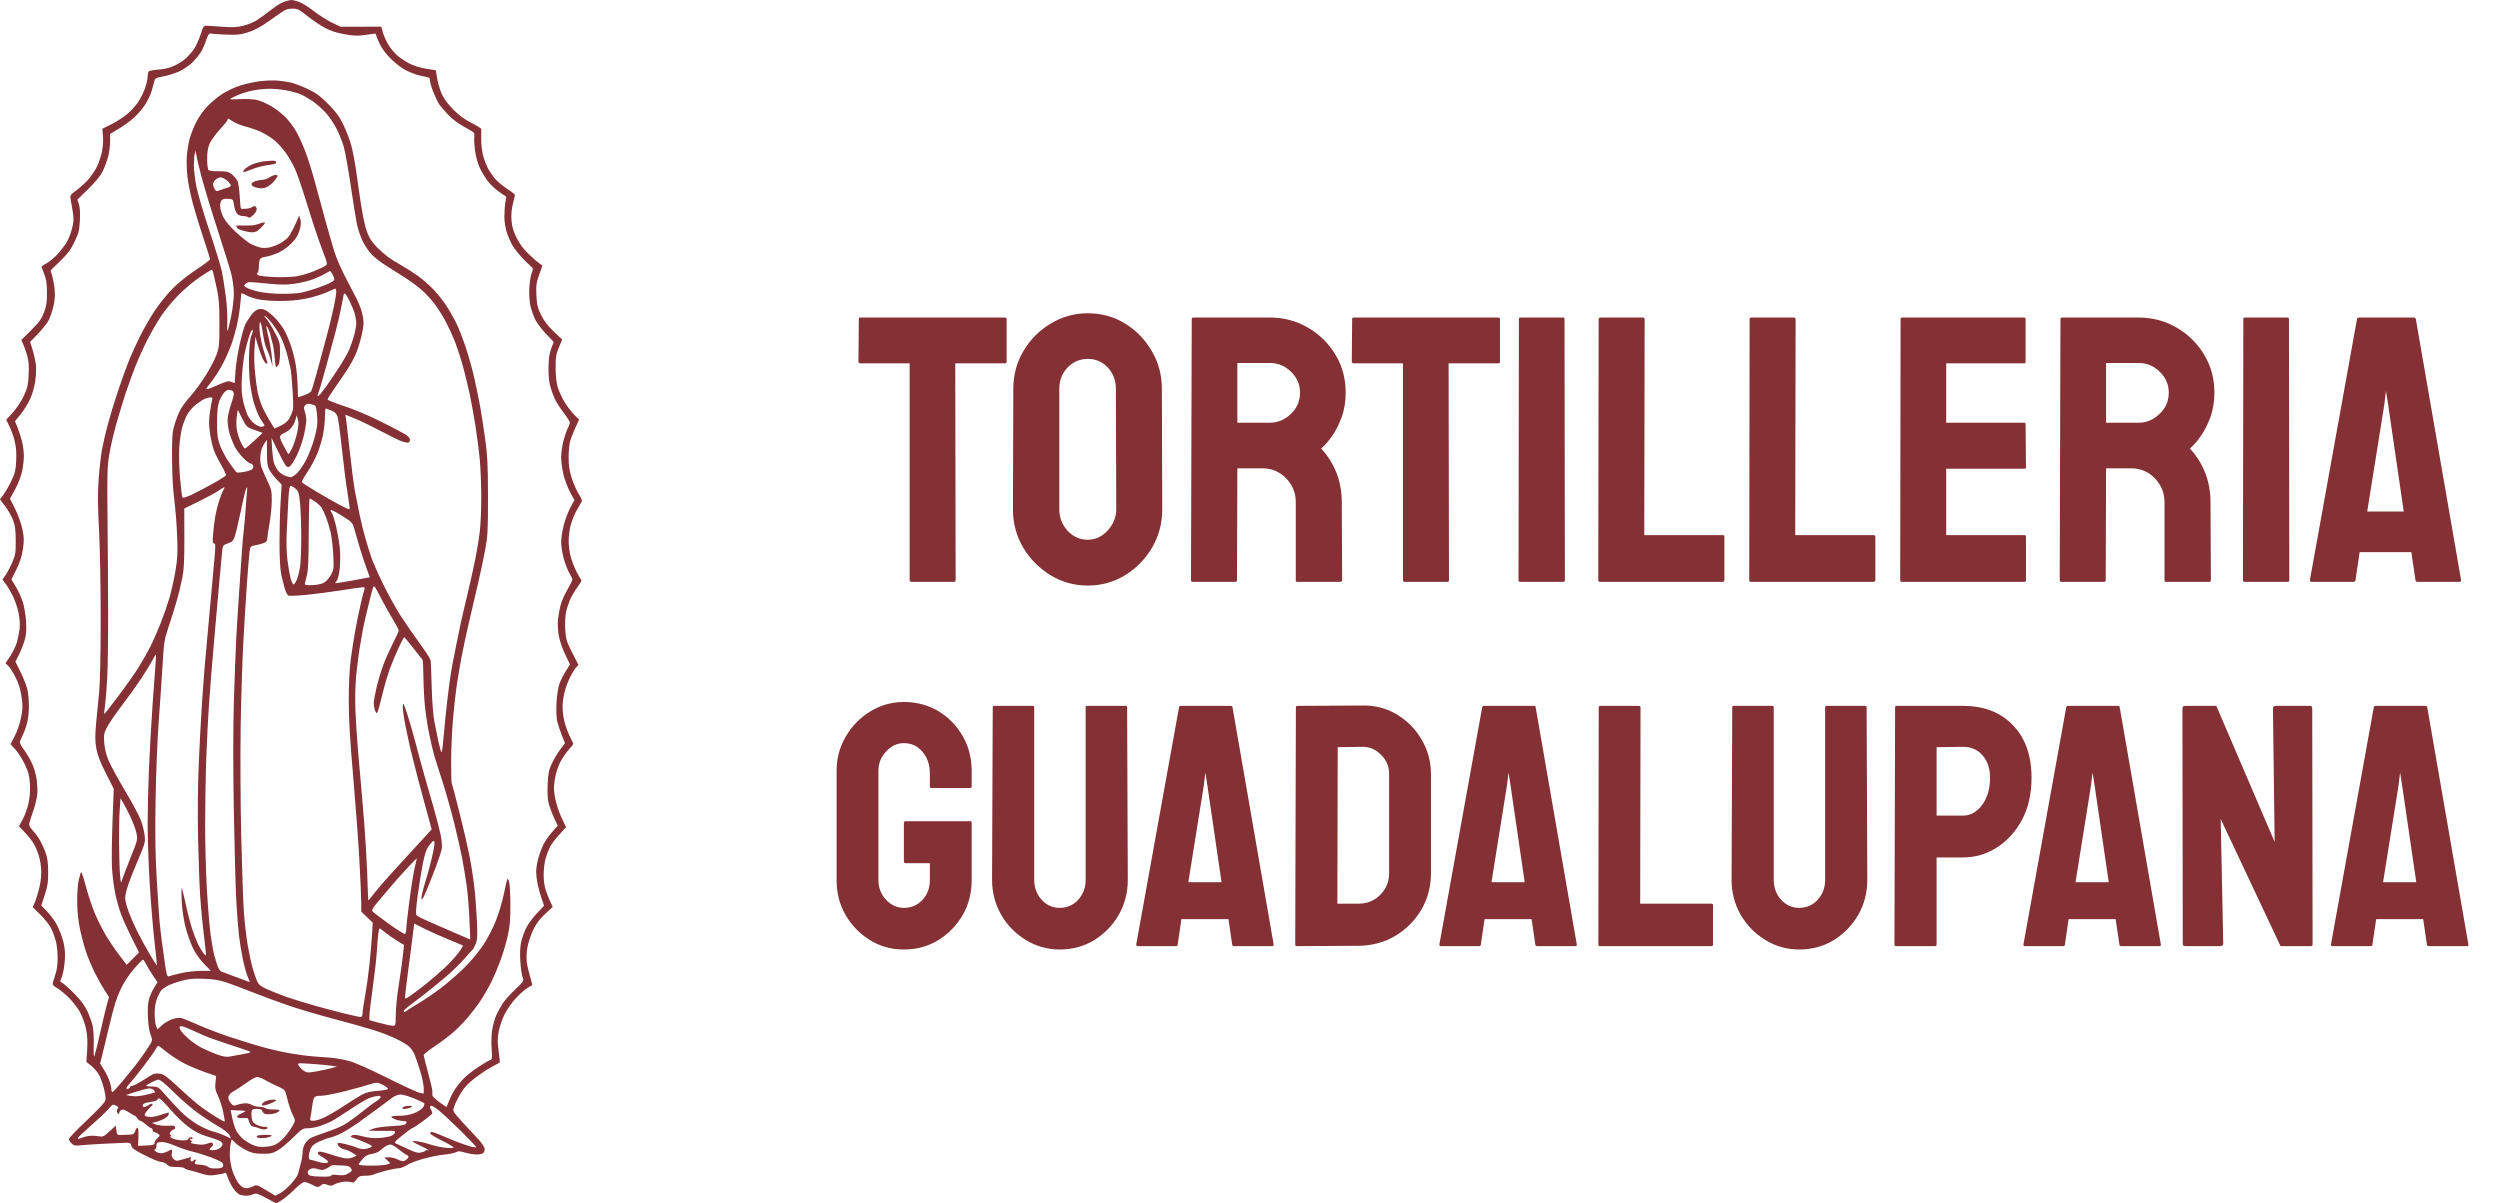 <svg width="1448" height="697" viewBox="0 0 1448 697" fill="none" xmlns="http://www.w3.org/2000/svg">
<path fill-rule="evenodd" clip-rule="evenodd" d="M165.779 0.626C164.76 0.935 163.132 1.605 162.161 2.116C161.189 2.626 158.44 4.578 156.052 6.453C153.664 8.329 150.32 10.734 148.619 11.796C146.92 12.859 143.501 14.251 141.022 14.889C137.525 15.79 134.893 15.934 129.279 15.534C125.299 15.251 121.109 14.964 119.968 14.897C118.003 14.783 117.8 15.059 116.157 20.091C115.203 23.014 113.47 26.79 112.305 28.483C111.141 30.175 108.963 32.637 107.465 33.952C105.968 35.267 102.967 37.156 100.798 38.15C98.261 39.311 95.02 40.084 91.719 40.314C88.896 40.511 86.347 41.034 86.054 41.476C85.762 41.917 85.518 43.287 85.512 44.518C85.506 45.75 84.84 48.681 84.032 51.032C83.225 53.383 81.465 56.965 80.121 58.992C78.778 61.019 75.938 64.156 73.811 65.963C71.683 67.769 67.539 70.452 64.602 71.924L59.261 74.601L59.651 78.903C59.87 81.333 59.619 85.218 59.073 87.831C58.541 90.374 57.275 94.193 56.26 96.317C55.245 98.442 53.06 101.75 51.405 103.668C49.751 105.588 46.615 108.475 44.436 110.085C40.618 112.905 40.492 113.107 40.947 115.642C41.208 117.09 41.762 120.334 42.179 122.851C42.799 126.591 42.715 128.338 41.717 132.41C41.045 135.15 39.559 138.87 38.414 140.676C37.269 142.482 34.958 145.45 33.28 147.272C31.601 149.093 28.826 151.405 27.111 152.411C25.396 153.415 23.994 154.358 23.994 154.504C23.994 154.65 24.702 156.492 25.567 158.597C26.781 161.551 27.152 163.99 27.195 169.299C27.24 174.893 26.923 177.051 25.496 180.879C24.05 184.755 22.735 186.584 18.03 191.263L12.319 196.943L13.39 199.225C13.979 200.48 15.018 203.439 15.7 205.802C16.63 209.026 16.854 211.823 16.599 217.02C16.306 222.997 15.916 224.684 13.738 229.371C12.277 232.515 9.617 236.544 7.414 238.947L3.613 243.095L5.464 246.908C6.481 249.006 7.847 252.824 8.498 255.393C9.315 258.619 9.593 262.091 9.394 266.612C9.154 272.089 8.731 273.961 6.807 278.071C5.542 280.773 3.493 284.397 2.253 286.123L0 289.261L2.957 293.152C4.585 295.291 6.618 298.833 7.477 301.023C8.722 304.194 9.052 306.622 9.099 312.965C9.154 320.132 8.96 321.394 7.154 325.616C6.049 328.196 4.309 331.515 3.285 332.993L1.424 335.678L3.234 338.073C4.229 339.39 6.067 342.492 7.316 344.966C8.567 347.44 10.09 351.837 10.701 354.736C11.414 358.114 11.649 361.499 11.357 364.154C11.107 366.434 10.395 370.016 9.777 372.115C9.159 374.214 7.421 377.784 5.917 380.048L3.181 384.164L4.837 385.72C5.748 386.576 7.658 389.609 9.081 392.46C10.931 396.167 11.911 399.397 12.516 403.796C13.233 408.999 13.183 410.842 12.188 415.738C11.542 418.923 9.91 423.655 8.56 426.255L6.107 430.98L9.01 434.216C10.606 435.995 13.057 439.894 14.458 442.879C16.54 447.315 17.066 449.387 17.331 454.213C17.548 458.157 17.261 461.882 16.465 465.431C15.81 468.353 14.309 472.498 13.131 474.642L10.988 478.541L15.204 483.049C18.168 486.219 20.013 489.037 21.415 492.54C22.627 495.568 23.562 499.539 23.798 502.664C24.064 506.178 23.789 509.592 22.93 513.454C22.239 516.561 21.064 520.527 20.317 522.268L18.961 525.432L23.517 529.933C26.023 532.409 28.813 535.983 29.718 537.877C30.623 539.77 31.818 543.027 32.373 545.114C32.929 547.202 33.388 551.546 33.392 554.767C33.398 558.759 32.94 561.965 31.954 564.832C31.158 567.146 30.507 569.469 30.507 569.994C30.507 570.518 31.555 571.49 32.837 572.153C34.119 572.816 37.075 575.178 39.406 577.401C41.737 579.625 44.77 583.458 46.145 585.918C47.521 588.379 49.157 592.784 49.78 595.707C50.597 599.539 50.791 602.978 50.477 608.042L50.041 615.063L53.015 617.45C54.65 618.764 56.726 621.304 57.629 623.095C58.531 624.886 59.779 628.605 60.402 631.358C61.359 635.591 61.384 636.654 60.566 638.237C60.033 639.266 55.169 644.291 49.756 649.403C44.343 654.515 39.913 659.155 39.913 659.713C39.913 660.273 40.595 661.412 41.428 662.245C42.671 663.489 43.547 663.693 46.312 663.387C48.165 663.182 53.915 662.79 59.089 662.514C64.263 662.24 70.107 661.971 72.076 661.916C75.341 661.825 75.692 661.976 76.062 663.625C76.383 665.06 78.029 666.222 84.001 669.235C88.145 671.325 92.407 673.034 93.471 673.034C94.536 673.034 95.997 673.686 96.717 674.482C97.739 675.612 98.945 675.929 102.213 675.929C104.516 675.929 106.586 676.23 106.812 676.597C107.04 676.965 108.28 677.487 109.569 677.757C110.858 678.027 113.966 678.9 116.476 679.698C120.002 680.818 121.812 681.014 124.436 680.563C126.303 680.241 128.157 679.954 128.555 679.925C128.953 679.896 129.67 679.626 130.149 679.326C130.737 678.958 131.268 679.672 131.78 681.517C132.198 683.021 133.524 685.811 134.725 687.714C135.927 689.618 137.737 691.492 138.75 691.876C139.761 692.261 141.53 692.576 142.679 692.576C143.828 692.576 145.609 692.193 146.635 691.725C148.29 690.971 149.155 691.222 154.249 693.937L159.996 697L163.089 695.181C164.791 694.181 168.126 691.395 170.502 688.989C172.987 686.472 175.449 684.614 176.302 684.614C177.116 684.614 178.997 685.266 180.482 686.062C181.968 686.858 183.565 687.509 184.033 687.509C184.5 687.509 185.417 687.026 186.07 686.435C187.052 685.546 187.657 685.512 189.579 686.238C191.468 686.951 192.203 686.924 193.514 686.094C194.401 685.533 196.592 684.847 198.383 684.569C200.174 684.292 202.369 684.342 203.261 684.681C204.592 685.187 205.168 684.912 206.473 683.147C207.858 681.273 208.517 680.996 211.592 680.996C213.534 680.996 215.758 680.655 216.536 680.239C217.314 679.822 220.438 678.845 223.478 678.067C226.519 677.289 229.886 676.653 230.96 676.653C232.035 676.653 234.083 675.861 235.51 674.892C236.936 673.923 241.296 672.243 245.198 671.158C249.1 670.073 254.572 668.985 257.357 668.739C260.143 668.494 263.156 667.882 264.054 667.38C265.391 666.631 266.361 666.667 269.431 667.579C271.492 668.191 274.544 668.692 276.214 668.692C278.019 668.692 279.613 668.255 280.143 667.615C280.634 667.023 280.837 665.802 280.593 664.901C280.35 664 278.827 661.798 277.21 660.007C275.592 658.215 272.655 655.063 270.683 653.002C268.712 650.942 266 647.939 264.656 646.331C262.252 643.452 262.229 643.362 263.219 640.488C263.772 638.883 265.448 635.546 266.943 633.073C268.875 629.877 271.232 627.366 275.087 624.396C278.071 622.096 282.467 619.186 284.854 617.928C287.242 616.67 289.309 615.55 289.447 615.438C289.585 615.325 289.299 612.309 288.81 608.734C288.101 603.538 288.107 601.256 288.842 597.359C289.348 594.677 290.885 590.239 292.257 587.496C293.629 584.753 296.538 580.579 298.722 578.219C300.905 575.86 303.888 573.211 305.351 572.331C306.813 571.453 308.114 570.658 308.241 570.567C308.369 570.476 307.838 568.333 307.061 565.807C306.285 563.281 305.415 559.485 305.128 557.371C304.818 555.089 304.962 551.562 305.483 548.686C305.966 546.023 307.456 541.525 308.795 538.691C310.571 534.931 312.435 532.422 315.695 529.404L320.161 525.268L318.881 522.614C318.177 521.154 316.99 518.199 316.243 516.046C315.373 513.539 314.884 510.141 314.884 506.588C314.884 503.538 315.409 499.274 316.049 497.112C316.69 494.949 317.848 491.936 318.622 490.416C319.397 488.896 321.793 485.734 323.948 483.389L327.866 479.126L325.334 473.793C323.941 470.86 322.287 465.935 321.658 462.85C320.716 458.23 320.656 456.262 321.322 451.689C321.824 448.246 322.981 444.445 324.368 441.684C325.599 439.237 327.889 435.857 329.458 434.174C331.026 432.491 332.198 430.912 332.062 430.664C331.925 430.416 330.767 428.011 329.489 425.32C328.172 422.549 326.798 418.075 326.321 415.007C325.679 410.872 325.68 408.289 326.329 404.118C326.82 400.958 328.209 396.452 329.619 393.443C330.961 390.579 332.73 387.541 333.551 386.692L335.042 385.149L331.406 377.987C328.109 371.494 327.733 370.251 327.387 364.693C327.173 361.252 327.369 356.814 327.834 354.581C328.289 352.391 329.454 348.891 330.423 346.801C331.391 344.712 333.346 341.479 334.767 339.617C336.189 337.756 337.06 336.045 336.703 335.817C336.347 335.588 335.06 333.421 333.843 331.001C332.626 328.581 331.119 324.625 330.493 322.211C329.868 319.797 329.356 315.799 329.356 313.327C329.356 310.854 329.87 306.83 330.498 304.384C331.126 301.938 332.526 298.309 333.61 296.318C334.694 294.328 336.007 292.034 336.528 291.222C337.359 289.926 337.196 289.304 335.199 286.156C333.948 284.182 332.121 280.026 331.14 276.92C329.811 272.714 329.357 269.669 329.361 264.978C329.363 261.516 329.714 257.38 330.141 255.788C330.568 254.196 331.923 250.681 333.152 247.977L335.388 243.062L332.416 240.016C330.782 238.341 328.295 235.052 326.89 232.706C325.484 230.361 323.771 226.615 323.083 224.383C322.257 221.706 321.826 217.859 321.815 213.086C321.801 206.88 322.072 205.194 323.711 201.259L325.624 196.668L320.75 192.069C317.341 188.853 315.144 185.99 313.442 182.546C311.358 178.329 310.964 176.683 310.696 171.084C310.425 165.398 310.63 163.842 312.277 159.142L314.171 153.738L312.538 152.665C311.64 152.076 308.854 149.649 306.349 147.272C303.168 144.254 301.012 141.368 299.199 137.701C297.243 133.741 296.519 131.239 296.253 127.521C296.02 124.273 296.299 121.034 297.07 118.023C297.714 115.509 298.241 113.192 298.241 112.873C298.241 112.553 296.141 110.923 293.575 109.252C291.009 107.579 287.8 104.854 286.443 103.195C285.087 101.537 283.277 98.806 282.422 97.126C281.567 95.447 280.37 92.19 279.76 89.888C279.152 87.587 278.689 83.425 278.731 80.638C278.775 77.852 278.786 75.215 278.757 74.778C278.728 74.34 276.221 72.755 273.186 71.256C269.426 69.397 266.122 66.998 262.813 63.727C259.776 60.724 257.239 57.391 256.038 54.827C254.982 52.573 253.731 48.469 253.257 45.709L252.397 40.689L246.591 39.746C242.875 39.143 239.298 37.995 236.658 36.56C234.388 35.327 231.358 33.268 229.925 31.984C228.492 30.701 226.331 28.095 225.124 26.194C223.916 24.293 222.449 21.096 221.864 19.088L220.799 15.438L209.049 15.469L197.298 15.5L192.387 13.173C189.686 11.894 184.945 8.889 181.853 6.496C178.759 4.103 174.823 1.648 173.105 1.042C171.386 0.435 169.452 -0.032 168.805 0.002C168.159 0.036 166.797 0.317 165.779 0.626ZM162.463 7.519C160.529 8.902 156.562 11.668 153.646 13.667C150.451 15.858 146.331 17.913 143.27 18.843C139.003 20.14 136.964 20.329 130.48 20.032C126.238 19.838 122.324 19.553 121.782 19.399C121.13 19.214 120.324 20.547 119.395 23.351C118.624 25.678 117.228 28.794 116.294 30.274C115.359 31.755 113.203 34.372 111.503 36.09C109.803 37.807 106.432 40.135 104.011 41.261C101.591 42.387 97.4 43.724 94.698 44.231C90.369 45.044 89.738 45.37 89.394 46.974C89.179 47.975 88.485 50.539 87.851 52.673C87.218 54.807 85.511 58.389 84.059 60.635C82.608 62.879 79.677 66.281 77.547 68.196C75.416 70.109 71.45 72.996 68.733 74.611L63.792 77.547V81.883C63.792 84.268 63.274 88.221 62.641 90.667C62.007 93.112 60.623 96.902 59.565 99.088C58.289 101.726 55.486 105.177 51.235 109.344L44.828 115.625L45.72 118.327C46.289 120.051 46.486 123.434 46.264 127.676C45.961 133.476 45.568 135.054 43.183 140.05C41.034 144.555 39.257 146.935 34.856 151.206L29.262 156.636L30.241 159.891C30.78 161.682 31.418 165.264 31.66 167.851C31.957 171.031 31.726 174.144 30.948 177.456C30.315 180.152 29.094 183.735 28.236 185.418C27.377 187.101 24.601 190.627 22.067 193.252L17.46 198.026L18.89 202.661C19.678 205.21 20.532 209.087 20.788 211.277C21.045 213.466 20.862 217.85 20.381 221.018C19.878 224.333 18.577 228.748 17.316 231.418C16.111 233.969 13.675 237.837 11.903 240.014L8.68 243.97L10.227 247.78C11.077 249.876 12.232 253.512 12.793 255.86C13.353 258.209 13.818 261.922 13.825 264.111C13.832 266.3 13.365 270.327 12.786 273.058C12.191 275.871 10.446 280.373 8.763 283.441L5.791 288.856L8.759 294.759C10.39 298.005 12.27 303.21 12.934 306.325C13.963 311.15 14.016 312.867 13.293 317.905C12.684 322.144 11.62 325.491 9.54 329.712L6.637 335.603L9.191 339.844C10.596 342.178 12.418 346.203 13.239 348.791C14.061 351.378 14.904 356.446 15.113 360.052C15.4 365.003 15.19 367.653 14.255 370.87C13.573 373.215 12.097 376.953 10.974 379.178L8.933 383.224L12.13 389.711C13.889 393.278 15.649 397.951 16.043 400.095C16.436 402.24 16.758 406.213 16.758 408.926C16.758 411.638 16.39 415.574 15.94 417.672C15.49 419.77 14.449 422.961 13.626 424.764C12.803 426.567 11.887 428.59 11.591 429.26C11.223 430.09 11.813 431.473 13.448 433.614C14.766 435.341 16.857 438.76 18.096 441.215C19.411 443.82 20.69 447.881 21.17 450.973C21.621 453.885 21.802 458.075 21.572 460.283C21.341 462.49 20.298 466.724 19.252 469.692C18.207 472.659 17.176 475.841 16.961 476.765C16.678 477.977 17.175 479.082 18.749 480.746C19.948 482.011 21.73 484.351 22.71 485.943C23.689 487.535 25.238 490.792 26.151 493.18C27.449 496.576 27.828 499.101 27.892 504.761C27.961 510.855 27.655 512.981 25.956 518.218L23.937 524.439L27.62 528.351C29.646 530.502 32.258 534.218 33.426 536.606C34.593 538.994 36.082 543.065 36.735 545.653C37.568 548.955 37.81 552.083 37.547 556.147C37.34 559.332 36.654 563.403 36.022 565.194L34.873 568.451L36.851 569.84C37.938 570.604 40.945 573.372 43.532 575.992C46.498 578.996 49.075 582.492 50.509 585.46C51.76 588.047 53.178 591.955 53.659 594.145C54.148 596.372 54.421 601.371 54.279 605.495C54.134 609.676 54.285 612.397 54.628 611.783C54.961 611.186 56.516 604.96 58.084 597.945C59.653 590.93 61.434 583.474 62.044 581.376L63.154 577.56L60.468 573.368C58.99 571.062 56.489 566.588 54.91 563.426C53.33 560.264 51.116 555.016 49.989 551.764C48.863 548.512 47.232 542.468 46.366 538.334C45.335 533.408 44.762 527.946 44.704 522.493C44.654 517.714 45.044 512.244 45.62 509.646C46.172 507.158 46.834 505.122 47.091 505.122C47.349 505.122 48.615 509.097 49.906 513.956C51.197 518.814 53.445 525.572 54.9 528.974C56.356 532.376 59.05 537.779 60.887 540.982C62.724 544.187 66.288 549.514 68.806 552.823L73.385 558.839L76.96 555.264L80.535 551.688L76.495 543.625C74.274 539.19 71.477 533.028 70.28 529.932C69.083 526.835 67.484 521.208 66.725 517.426C65.966 513.645 65.137 507.131 64.882 502.951C64.627 498.771 64.747 486.696 65.15 476.116L65.882 456.88L61.317 447.889C58.004 441.364 56.491 437.44 55.802 433.578C55.035 429.283 55.019 426.352 55.72 418.379C56.197 412.946 56.965 405.081 57.424 400.901C57.924 396.354 58.281 379.929 58.313 360.009C58.343 340.714 57.944 318.5 57.362 307.175C56.564 291.602 56.532 285.401 57.208 276.641C57.674 270.595 58.54 263.104 59.131 259.994C59.721 256.884 61.193 250.595 62.402 246.017C63.61 241.439 66.183 232.95 68.12 227.153C70.057 221.356 72.851 213.539 74.329 209.783C75.806 206.027 78.8 199.371 80.981 194.992C83.162 190.614 87.047 183.855 89.615 179.974C92.183 176.092 96.836 170.339 99.956 167.188C103.305 163.807 108.916 159.3 113.655 156.185C118.07 153.284 121.68 150.569 121.677 150.153C121.675 149.736 120.031 144.51 118.023 138.539C116.016 132.568 113.265 123.612 111.909 118.636C110.553 113.66 109.067 106.495 108.606 102.713C108.145 98.931 107.971 93.371 108.218 90.356C108.466 87.342 109.169 82.945 109.781 80.586C110.392 78.226 112.059 73.928 113.485 71.034C115.013 67.935 117.755 64.032 120.157 61.538C122.4 59.21 126.322 55.956 128.871 54.307C131.421 52.66 136.031 50.514 139.116 49.539C142.2 48.564 147.304 47.443 150.457 47.047C153.611 46.652 158.114 46.476 160.464 46.655C162.813 46.835 166.364 47.341 168.354 47.781C170.344 48.22 174.74 49.891 178.122 51.493C183.112 53.858 185.372 55.518 190.094 60.286C194.689 64.925 196.551 67.479 198.936 72.408C200.598 75.843 202.607 81.054 203.402 83.988C204.195 86.923 205.331 92.581 205.925 96.561C206.518 100.542 207.52 107.544 208.151 112.122C208.782 116.7 209.765 122.725 210.337 125.511C210.908 128.298 211.665 131.564 212.019 132.769C212.373 133.975 213.331 136.255 214.148 137.836C214.965 139.417 217.206 142.196 219.128 144.013C221.051 145.83 223.764 148.142 225.157 149.152C226.55 150.161 230.014 152.302 232.855 153.909C235.696 155.516 239.857 158.187 242.101 159.845C244.345 161.503 248.083 164.721 250.407 166.997C252.732 169.271 256.323 173.721 258.388 176.885C260.453 180.048 263.232 184.935 264.565 187.745C265.898 190.553 268.284 196.753 269.867 201.521C271.451 206.29 273.627 214.099 274.703 218.876C275.779 223.653 277.286 230.981 278.051 235.161C278.816 239.341 280.155 247.971 281.027 254.34C282.355 264.054 282.616 269.421 282.64 287.633C282.667 306.921 282.493 310.316 281.087 318.031C280.216 322.808 278.363 331.602 276.968 337.573C275.573 343.544 273.14 353.974 271.561 360.751C269.981 367.528 268.031 376.647 267.227 381.016C266.423 385.385 265.253 392.282 264.627 396.343C264.001 400.404 263.007 409.198 262.419 415.885C261.831 422.571 261.328 433.661 261.301 440.528C261.274 447.394 261.423 453.289 261.632 453.627C261.84 453.964 263.8 461.373 265.987 470.092C268.175 478.81 270.78 490.014 271.777 494.99C272.774 499.966 274.072 508.108 274.662 513.084C275.251 518.06 275.95 527.019 276.215 532.994C276.625 542.213 276.516 544.291 275.502 546.72C274.844 548.295 274.07 549.757 273.781 549.97C273.492 550.183 271.307 552.606 268.925 555.353C266.542 558.102 261.867 562.661 258.534 565.486C255.202 568.312 251.294 571.533 249.851 572.646C248.408 573.759 246.575 575.225 245.778 575.903C244.982 576.581 241.97 578.877 239.085 581.005C236.201 583.132 233.84 585.168 233.84 585.528C233.84 585.889 234.017 586.183 234.232 586.183C234.448 586.183 235.018 585.85 235.499 585.443C235.979 585.036 239.004 583.146 242.219 581.244C245.434 579.342 251.248 575.393 255.139 572.468C259.029 569.543 265.214 564.186 268.883 560.563C272.852 556.644 277.359 551.222 280.011 547.174C282.478 543.406 285.735 537.109 287.309 533.06C288.872 529.04 290.873 522.33 291.757 518.15C292.64 513.97 293.524 510.062 293.72 509.465C293.96 508.739 294.328 509.099 294.832 510.551C295.248 511.745 295.599 517.77 295.612 523.94C295.633 532.997 295.326 536.536 294.023 542.308C293.134 546.239 291.245 552.59 289.824 556.421C288.403 560.251 286.028 565.833 284.545 568.826C283.063 571.819 280.351 576.541 278.519 579.321C276.686 582.1 273.072 586.841 270.488 589.856C267.903 592.872 263.566 597.14 260.849 599.343C258.133 601.546 253.549 604.889 250.664 606.773C247.779 608.657 245.418 610.625 245.418 611.146C245.418 611.668 246.568 616.279 247.973 621.394C249.377 626.509 250.482 631.346 250.425 632.142C250.369 632.938 250.359 633.986 250.403 634.471C250.447 634.955 252.283 636.711 254.482 638.372C256.682 640.033 258.577 641.265 258.695 641.109C258.813 640.954 259.469 639.316 260.153 637.469C260.836 635.622 262.376 632.632 263.572 630.824C264.769 629.017 267.117 626.16 268.789 624.475C270.461 622.791 274.206 619.854 277.111 617.949C280.016 616.043 283.023 614.285 283.793 614.04C285.085 613.63 285.159 613.104 284.745 607.266C284.482 603.564 284.64 598.956 285.127 596.166C285.583 593.542 286.65 589.815 287.499 587.885C288.347 585.954 290.015 582.908 291.208 581.117C292.4 579.326 295.654 575.697 298.439 573.053C303.5 568.249 303.502 568.245 302.628 565.815C302.147 564.479 301.569 560.26 301.345 556.441C301.083 551.973 301.264 548.101 301.852 545.584C302.355 543.432 303.576 539.935 304.565 537.812C305.554 535.69 308.334 531.845 310.744 529.268L315.124 524.585L313.6 520.101C312.763 517.635 311.732 513.891 311.31 511.782C310.888 509.672 310.543 506.565 310.543 504.877C310.543 503.189 311.033 499.923 311.634 497.619C312.234 495.315 313.551 491.682 314.561 489.547C315.571 487.411 317.889 484.004 319.714 481.975L323.031 478.285L320.809 473.428C319.587 470.758 318.2 467.012 317.727 465.104C317.21 463.016 317 458.672 317.199 454.187C317.483 447.817 317.847 446.063 319.714 442.094C320.915 439.541 323.102 435.883 324.573 433.966L327.248 430.482L325.46 426.005C324.477 423.543 323.282 419.968 322.803 418.06C322.258 415.887 322.075 411.834 322.313 407.204C322.531 402.966 323.237 398.273 323.968 396.197C324.669 394.207 326.348 390.835 327.7 388.703L330.158 384.828L327.307 378.932C325.658 375.523 324.094 370.904 323.599 367.98C323.125 365.183 322.948 360.977 323.203 358.571C323.456 356.177 324.154 352.428 324.753 350.238C325.351 348.049 327.12 344.083 328.684 341.427C330.248 338.77 331.527 336.222 331.527 335.765C331.527 335.309 330.733 333.575 329.764 331.911C328.794 330.248 327.329 326.451 326.507 323.474C325.686 320.496 325.02 316.262 325.026 314.065C325.032 311.868 325.683 307.505 326.473 304.37C327.262 301.235 328.983 296.645 330.297 294.172L332.685 289.674L330.255 285.167C328.919 282.688 327.193 278.187 326.42 275.164C325.647 272.143 325.015 267.517 325.015 264.886C325.015 262.254 325.646 257.822 326.418 255.036C327.19 252.249 328.328 248.999 328.946 247.813C329.565 246.626 330.073 245.236 330.076 244.725C330.078 244.212 328.421 241.63 326.395 238.985C324.368 236.34 321.983 232.525 321.094 230.507C320.205 228.488 319.066 225.209 318.562 223.219C318.059 221.228 317.66 217.089 317.675 214.019C317.69 210.95 317.933 207.204 318.216 205.696C318.499 204.188 319.182 201.869 319.734 200.544L320.74 198.135L316.149 193.267C313.624 190.59 310.829 186.846 309.937 184.949C309.045 183.052 307.875 179.812 307.335 177.751C306.785 175.645 306.434 171.309 306.534 167.851C306.631 164.468 307.219 160.288 307.84 158.563C308.957 155.457 308.95 155.412 307.081 153.859C306.044 152.996 303.88 150.877 302.272 149.15C300.664 147.423 298.449 144.654 297.35 142.998C296.251 141.342 294.635 137.87 293.76 135.282C292.793 132.427 292.154 128.729 292.133 125.873C292.114 123.286 292.356 119.54 292.671 117.55L293.243 113.931L289.472 111.407C287.398 110.019 284.404 107.25 282.817 105.255C281.231 103.26 279.024 99.673 277.913 97.285C276.788 94.865 275.568 90.534 275.159 87.504C274.755 84.513 274.55 81.075 274.703 79.863C274.856 78.652 274.761 77.329 274.491 76.925C274.221 76.52 271.62 74.913 268.709 73.352C265.582 71.675 261.871 68.886 259.631 66.53C257.548 64.338 255.179 61.568 254.367 60.373C253.556 59.179 252.024 56 250.964 53.309C249.904 50.618 249.036 47.62 249.036 46.647C249.036 45.166 248.594 44.804 246.322 44.422C244.83 44.172 242.469 43.624 241.076 43.205C239.683 42.787 236.925 41.632 234.947 40.64C232.969 39.648 229.305 36.871 226.805 34.471C224.039 31.814 221.41 28.405 220.09 25.763C218.897 23.375 217.921 20.984 217.921 20.451C217.921 19.917 217.576 19.481 217.155 19.481C216.733 19.481 214.152 19.828 211.418 20.253C207.443 20.869 205.112 20.793 199.771 19.871C195.178 19.079 191.606 17.934 188.322 16.202C185.697 14.818 181.107 11.735 178.122 9.351C173.252 5.46 172.351 5.015 169.337 5.011C166.657 5.007 165.27 5.513 162.463 7.519ZM146.247 52.442C143.64 52.963 139.651 54.209 137.383 55.213C135.115 56.216 133.259 57.195 133.259 57.389C133.259 57.583 135.945 57.593 139.229 57.41C142.512 57.228 146.826 57.447 148.816 57.898C150.806 58.348 154.552 59.974 157.141 61.511C159.73 63.048 163.374 65.863 165.239 67.767C167.103 69.671 169.787 73.163 171.203 75.526C172.618 77.889 175.053 83.1 176.614 87.106C178.174 91.112 180.8 99.438 182.45 105.608C184.1 111.778 186.893 122.037 188.657 128.407C190.421 134.776 192.686 142.633 193.692 145.866C194.697 149.1 197.351 155.288 199.589 159.618C201.827 163.947 204.929 169.936 206.483 172.926C208.151 176.135 209.64 180.3 210.119 183.096C210.829 187.247 210.734 188.675 209.341 194.705C208.468 198.487 206.833 203.518 205.708 205.886C204.585 208.254 202.721 211.658 201.567 213.451C200.413 215.244 197.271 219.85 194.584 223.687C191.898 227.524 189.7 230.981 189.7 231.37C189.7 231.758 193.974 233.465 199.199 235.163C204.676 236.943 213.638 240.711 220.364 244.06C226.781 247.256 233.253 250.635 234.745 251.571C236.334 252.569 237.458 253.844 237.458 254.651C237.458 255.409 237.052 256.17 236.554 256.343C236.057 256.515 234.407 256.224 232.889 255.695C231.371 255.166 226.161 252.63 221.312 250.059C216.462 247.489 209.779 244.224 206.46 242.806C203.141 241.388 200.302 240.227 200.151 240.227C200 240.227 200.018 240.635 200.192 241.132C200.365 241.63 201.35 249.973 202.381 259.674C203.412 269.375 204.87 280.611 205.621 284.644C206.372 288.676 207.638 295.07 208.432 298.851C209.227 302.633 210.7 308.543 211.704 311.986C212.708 315.428 214.223 320.314 215.07 322.843C215.918 325.371 218.988 332.325 221.893 338.296C224.797 344.267 229.396 352.572 232.114 356.752C234.83 360.932 239.754 368.06 243.055 372.592C246.356 377.124 249.199 381.521 249.374 382.363C249.547 383.205 249.844 390.081 250.033 397.644C250.23 405.542 250.862 414.014 251.519 417.548C252.147 420.931 253.189 426.142 253.834 429.128C254.48 432.113 255.243 434.997 255.53 435.536C255.817 436.075 256.255 434.12 256.504 431.193C256.752 428.266 257.447 420.986 258.048 415.015C258.649 409.044 259.638 400.576 260.246 396.197C260.853 391.818 261.679 386.607 262.08 384.617C262.48 382.626 263.474 377.578 264.288 373.399C265.102 369.219 266.382 363.031 267.133 359.647C267.884 356.264 269.637 348.773 271.028 343.001C272.42 337.229 274.373 328.435 275.368 323.459C276.364 318.483 277.532 311.155 277.966 307.175C278.4 303.194 278.749 294.539 278.741 287.94C278.733 281.342 278.378 271.897 277.952 266.951C277.526 262.006 276.372 252.911 275.39 246.741C274.407 240.571 272.943 232.429 272.137 228.647C271.331 224.865 269.683 218.026 268.475 213.448C267.266 208.87 265.148 202.194 263.768 198.611C262.387 195.028 259.831 189.413 258.087 186.131C256.344 182.85 253.444 178.251 251.645 175.912C249.845 173.573 246.649 170.109 244.544 168.215C242.437 166.321 238.109 163.084 234.926 161.022C231.742 158.961 226.637 155.727 223.583 153.836C220.529 151.946 216.675 148.929 215.019 147.132C213.363 145.335 211.052 141.822 209.884 139.325C208.716 136.827 207.283 132.499 206.701 129.705C206.119 126.912 204.501 116.846 203.106 107.336C201.711 97.828 199.917 87.767 199.118 84.981C198.32 82.195 196.473 77.56 195.015 74.683C193.557 71.805 190.749 67.638 188.775 65.424C186.802 63.209 183.335 60.139 181.071 58.601C178.808 57.063 175.672 55.261 174.102 54.596C172.533 53.932 168.859 52.924 165.938 52.357C163.018 51.79 158.459 51.365 155.808 51.411C153.157 51.457 148.854 51.921 146.247 52.442ZM131.812 69.438C131.812 69.847 129.83 72.311 127.408 74.915C124.986 77.519 122.324 81.175 121.494 83.039C120.389 85.522 119.983 87.932 119.976 92.049C119.971 95.276 120.316 98.018 120.785 98.488C121.258 98.96 123.609 99.251 126.348 99.176C128.957 99.104 131.767 99.407 132.592 99.849C133.417 100.29 134.694 101.253 135.43 101.989C136.165 102.725 137.137 104.018 137.588 104.862C138.04 105.706 138.592 109.557 138.816 113.42C139.04 117.284 139.364 120.599 139.536 120.785C139.708 120.973 141.053 121.028 142.524 120.907C143.995 120.787 145.508 120.389 145.886 120.024C146.264 119.658 146.959 119.36 147.429 119.36C147.9 119.36 148.449 119.987 148.65 120.754C148.888 121.664 148.25 122.929 146.81 124.402C145.283 125.965 144.376 126.426 143.853 125.903C143.439 125.489 142.076 125.15 140.824 125.15C139.505 125.15 138.024 124.57 137.301 123.771C136.614 123.012 135.829 120.814 135.556 118.885C135.067 115.447 135.004 115.375 132.299 115.151C130.781 115.026 129.074 115.31 128.505 115.783C127.936 116.255 127.47 117.84 127.47 119.306C127.47 120.772 128.317 123.671 129.353 125.749C130.589 128.231 133.206 131.321 136.981 134.757C140.142 137.633 143.772 140.525 145.048 141.183C146.325 141.842 148.534 142.738 149.957 143.175C151.619 143.686 153.734 143.748 155.866 143.35C157.691 143.009 160.597 141.902 162.323 140.891C164.049 139.879 166.005 138.447 166.669 137.71C167.334 136.971 168.697 134.732 169.699 132.733C170.7 130.734 171.912 128.129 172.392 126.943L173.265 124.788L173.962 127.047C174.476 128.71 174.351 130.373 173.488 133.341C172.634 136.282 171.386 138.329 168.885 140.899C166.969 142.866 163.623 145.26 161.309 146.32C159.031 147.363 155.724 148.434 153.961 148.698C151.516 149.064 150.657 149.547 150.339 150.734C150.109 151.59 149.917 153.493 149.912 154.962C149.906 156.431 149.534 157.861 149.086 158.138C148.541 158.474 148.722 158.898 149.628 159.406C150.376 159.826 154.57 160.307 158.95 160.475C163.33 160.644 169.063 160.447 171.69 160.038C174.318 159.629 178.909 158.278 181.892 157.036C184.875 155.794 187.88 154.365 188.571 153.86C189.741 153.003 189.657 152.51 187.312 146.464C185.93 142.902 183.325 135.427 181.524 129.854C179.722 124.281 177.041 115.813 175.567 111.036C174.091 106.26 171.983 100.352 170.883 97.909C169.781 95.466 167.557 91.519 165.94 89.138C164.323 86.756 161.459 83.45 159.576 81.793C157.694 80.135 154.176 77.836 151.761 76.684C149.345 75.532 145.151 74.034 142.439 73.353C139.728 72.673 136.376 71.347 134.99 70.407C133.605 69.466 132.322 68.697 132.142 68.697C131.96 68.697 131.812 69.03 131.812 69.438ZM112.812 88.962C112.527 89.957 112.289 92.953 112.284 95.62C112.279 98.287 112.923 103.823 113.716 107.923C114.508 112.024 117.914 123.603 121.285 133.654C124.654 143.706 127.899 154.291 128.495 157.177C129.091 160.062 130.113 166.494 130.766 171.47C131.427 176.506 131.818 183.184 131.648 186.532C131.48 189.841 131.576 192.12 131.862 191.599C132.148 191.077 133.067 187.266 133.906 183.131C134.744 178.995 135.43 173.103 135.43 170.038C135.43 166.814 134.812 162.05 133.966 158.739C133.162 155.59 129.439 143.569 125.693 132.025C121.947 120.481 117.726 106.477 116.313 100.904C114.899 95.331 113.65 89.957 113.536 88.962L113.33 87.152L112.812 88.962ZM153.448 93.379C150.821 93.658 147.241 94.618 145.491 95.511C143.741 96.404 141.928 97.656 141.461 98.295C140.995 98.932 140.726 99.568 140.865 99.706C141.004 99.845 143.175 99.14 145.69 98.14C148.206 97.139 151.892 96.104 153.882 95.837C155.871 95.572 158.07 95.196 158.766 95.004C159.462 94.812 160.032 94.385 160.032 94.057C160.032 93.728 159.626 93.327 159.128 93.165C158.631 93.002 156.074 93.099 153.448 93.379ZM156.052 102.762C154.858 103.527 153.035 104.155 151.999 104.157C150.965 104.159 149.075 104.524 147.802 104.968C146.274 105.501 145.564 106.178 145.713 106.957C145.855 107.691 147.095 108.382 148.983 108.78C151.104 109.228 152.689 109.147 154.222 108.512C155.432 108.011 157.396 106.49 158.589 105.132C159.78 103.774 160.756 102.348 160.756 101.964C160.756 101.58 160.186 101.289 159.49 101.318C158.793 101.347 157.246 101.997 156.052 102.762ZM124.625 104.274C123.826 105.132 123.256 106.354 123.36 106.988C123.463 107.622 123.918 108.791 124.371 109.587C125.12 110.902 125.41 110.947 127.599 110.087C128.921 109.567 130.63 109.005 131.397 108.84C132.163 108.673 133.109 108.219 133.498 107.829C133.959 107.368 133.384 106.354 131.847 104.918C130.55 103.705 128.721 102.713 127.783 102.713C126.846 102.713 125.425 103.415 124.625 104.274ZM149.178 129.901C147.677 130.469 144.655 130.762 141.761 130.62C139.075 130.487 136.882 130.586 136.888 130.84C136.894 131.094 137.138 131.643 137.43 132.061C137.723 132.478 139.302 133.211 140.941 133.689C142.579 134.167 144.967 134.558 146.247 134.558C147.959 134.558 149.23 133.885 151.047 132.012C152.408 130.612 153.52 129.309 153.52 129.117C153.52 128.925 153.113 128.807 152.615 128.855C152.118 128.902 150.571 129.373 149.178 129.901ZM115.892 160.397C112.509 162.646 106.962 167.279 103.566 170.692C100.169 174.105 95.56 179.667 93.324 183.05C91.088 186.434 87.509 192.622 85.37 196.802C83.231 200.981 80.07 207.984 78.346 212.362C76.622 216.741 74.085 223.744 72.708 227.923C71.332 232.103 68.954 239.942 67.426 245.344C65.897 250.745 64.047 258.725 63.315 263.076C62.135 270.084 62.017 274.291 62.276 299.937C62.437 315.86 62.6 340.612 62.638 354.943C62.676 369.273 62.447 386.046 62.13 392.216C61.813 398.386 61.237 405.682 60.851 408.428C60.465 411.174 60.236 413.504 60.342 413.605C60.449 413.706 64.118 409.037 68.496 403.228C72.874 397.42 78.186 389.879 80.302 386.471C82.418 383.063 85.467 377.685 87.076 374.522C88.686 371.358 91.41 365.169 93.13 360.77C94.85 356.371 97.109 349.84 98.152 346.258C99.195 342.675 100.722 335.835 101.547 331.059C102.812 323.728 102.98 320.567 102.622 310.793C102.389 304.424 101.634 294.817 100.944 289.443C100.141 283.189 99.675 274.461 99.65 265.197C99.615 252.007 99.761 250.24 101.298 245.293C102.225 242.308 103.786 238.481 104.765 236.79C105.744 235.099 108.404 231.617 110.676 229.054C112.948 226.492 116.826 221.155 119.294 217.195C121.761 213.235 124.529 207.922 125.445 205.389C126.957 201.2 127.107 199.568 127.093 187.393C127.08 176.184 126.808 172.766 125.424 166.404C124.514 162.224 123.603 158.235 123.4 157.538C123.197 156.841 122.808 156.279 122.537 156.289C122.265 156.299 119.275 158.147 115.892 160.397ZM188.253 158.545C186.86 159.395 183.713 160.846 181.26 161.77C178.808 162.693 174.069 163.844 170.732 164.327C165.917 165.023 162.727 165.013 155.293 164.279C150.139 163.77 145.298 163.373 144.536 163.395C143.774 163.418 142.679 163.909 142.101 164.487C141.184 165.404 141.267 165.672 142.763 166.609C143.705 167.198 146.76 168.224 149.554 168.888C152.552 169.602 158.034 170.136 162.94 170.193C167.551 170.247 173.02 169.875 175.228 169.357C177.417 168.845 181.415 167.649 184.112 166.699C186.809 165.75 189.963 164.484 191.121 163.884C192.279 163.285 193.387 162.535 193.583 162.218C193.779 161.901 193.434 160.596 192.815 159.318C192.197 158.04 191.487 156.996 191.238 156.998C190.989 156.999 189.646 157.696 188.253 158.545ZM189.076 169.355C186.544 170.521 181.283 172.126 177.385 172.921C172.683 173.879 167.535 174.356 162.089 174.34C157.575 174.326 151.868 173.882 149.407 173.354C146.946 172.826 143.771 171.708 142.352 170.87C140.933 170.033 139.771 169.675 139.771 170.075C139.771 170.476 139.42 173.966 138.992 177.831C138.563 181.697 137.557 187.302 136.757 190.288C135.957 193.273 134.872 197.019 134.348 198.611C133.822 200.203 132.238 204.039 130.825 207.135C129.413 210.232 126.874 214.792 125.183 217.268C123.491 219.745 121.468 222.503 120.685 223.397C119.903 224.291 119.436 225.195 119.646 225.406C119.858 225.617 122.711 224.581 125.987 223.104C131.052 220.82 132.244 220.531 133.945 221.174L135.947 221.93L136.4 214.974C136.649 211.149 137.781 203.949 138.915 198.973C140.05 193.997 141.491 188.949 142.119 187.755C142.746 186.56 144.246 184.229 145.452 182.575C146.881 180.611 148.413 179.397 149.86 179.079C151.476 178.724 152.738 179.001 154.519 180.102C155.863 180.933 158.255 183.015 159.835 184.729C161.414 186.443 163.539 189.291 164.555 191.057C165.571 192.823 167.252 196.658 168.29 199.579C169.328 202.501 170.645 207.571 171.216 210.848C171.787 214.125 172.315 219.795 172.389 223.45C172.463 227.105 172.586 230.094 172.661 230.094C172.737 230.094 174.329 229.573 176.198 228.936C178.067 228.3 179.897 227.218 180.263 226.532C180.63 225.847 182.211 220.586 183.777 214.843C185.343 209.1 187.802 200.004 189.242 194.63C190.682 189.256 192.509 181.766 193.302 177.984C194.094 174.202 194.748 170.212 194.754 169.118C194.76 168.024 194.522 167.151 194.223 167.181C193.924 167.211 191.608 168.189 189.076 169.355ZM199.107 170.452C199.107 170.688 198.433 174.189 197.61 178.232C196.786 182.275 195.328 188.515 194.367 192.097C193.408 195.68 191.021 204.473 189.066 211.639C187.109 218.804 185.149 225.583 184.71 226.704C184.271 227.824 183.911 228.91 183.911 229.116C183.911 229.322 184.207 229.383 184.57 229.25C184.932 229.117 186.97 226.566 189.099 223.581C191.228 220.595 194.71 215.432 196.836 212.106C198.962 208.781 201.357 204.578 202.158 202.768C202.959 200.957 204.228 197.329 204.978 194.703C205.729 192.078 206.341 188.79 206.339 187.395C206.337 186 205.982 183.557 205.55 181.965C205.119 180.372 203.773 177.034 202.561 174.546C201.348 172.059 200.074 170.023 199.731 170.023C199.388 170.023 199.107 170.216 199.107 170.452ZM154.034 184.317C154.836 185.013 157.002 188.447 158.848 191.947C162.06 198.041 162.202 198.563 162.18 204.251C162.165 208.039 161.809 210.65 161.196 211.458C160.667 212.154 160.073 212.724 159.876 212.724C159.679 212.724 159.337 210.335 159.116 207.416C158.895 204.496 158.385 200.832 157.981 199.273C157.576 197.715 156.906 195.13 156.489 193.531C156.073 191.931 155.272 189.993 154.71 189.223C153.995 188.245 154.191 189.867 155.364 194.619C156.285 198.356 157.227 203.876 157.455 206.888L157.871 212.362L156.785 208.382C156.188 206.192 155.225 203.565 154.646 202.542C154.068 201.521 153.217 198.589 152.755 196.029C152.294 193.469 151.753 190.315 151.554 189.021C151.354 187.727 150.92 186.669 150.588 186.669C150.257 186.669 150.179 189.03 150.415 191.916C150.651 194.803 151.772 200.068 152.905 203.617C154.039 207.167 154.967 210.18 154.967 210.312C154.967 210.444 154.623 210.553 154.203 210.553C153.782 210.553 152.746 209.006 151.898 207.115C151.051 205.224 149.811 201.723 149.143 199.335L147.928 194.992L147.415 201.506C147.119 205.254 147.248 211.4 147.719 215.981C148.168 220.36 148.855 225.408 149.245 227.199C149.636 228.991 150.483 231.922 151.127 233.713C151.771 235.505 153.759 239.495 155.544 242.579C157.33 245.664 158.919 248.188 159.074 248.188C159.23 248.188 160.969 247.371 162.939 246.373C165.456 245.097 166.925 243.752 167.878 241.849C168.624 240.36 169.428 238.327 169.666 237.332C169.903 236.337 169.802 231.126 169.441 225.752C169.079 220.378 168.595 215.004 168.365 213.81C168.134 212.616 167.318 209.175 166.551 206.163C165.784 203.151 164.195 198.591 163.02 196.031C161.844 193.469 159.384 189.501 157.552 187.212C155.721 184.923 153.851 183.05 153.398 183.05C152.945 183.05 153.231 183.621 154.034 184.317ZM144.293 194.773C143.47 197.282 142.295 201.777 141.682 204.763C141.068 207.748 140.36 213.937 140.106 218.514C139.76 224.786 139.925 228.125 140.779 232.061C141.402 234.934 142.593 238.732 143.424 240.501C144.302 242.368 146.109 244.531 147.732 245.655C149.675 247.002 150.999 247.444 152.076 247.101C153.421 246.675 153.496 246.451 152.645 245.408C152.106 244.748 150.975 242.905 150.131 241.313C149.287 239.72 147.947 236.29 147.151 233.689C146.355 231.089 145.304 225.778 144.814 221.887C144.312 217.898 144.069 210.79 144.257 205.586C144.484 199.301 144.946 195.647 145.706 194.122C146.32 192.89 146.59 191.507 146.305 191.047C146.013 190.574 145.14 192.19 144.293 194.773ZM129.791 227.401C128.94 228.308 127.692 230.506 127.018 232.286C126.136 234.62 125.776 237.944 125.728 244.208C125.672 251.513 125.926 253.66 127.33 257.722C128.247 260.378 130.663 264.938 132.699 267.855C134.735 270.772 136.689 273.352 137.042 273.589C137.395 273.825 139.375 273.701 141.441 273.312C143.507 272.924 145.617 272.217 146.13 271.744C146.641 271.27 146.851 270.335 146.595 269.668C146.339 269 145.666 268.454 145.102 268.454C144.537 268.454 142.638 267.016 140.882 265.26C139.126 263.504 136.891 260.491 135.917 258.566C134.941 256.64 133.619 253.295 132.978 251.133C132.336 248.971 131.818 245.551 131.827 243.533C131.835 241.516 132.648 237.585 133.633 234.799C134.618 232.012 135.425 229.035 135.427 228.182C135.428 227.328 134.914 226.433 134.285 226.191C133.655 225.95 132.736 225.752 132.241 225.752C131.745 225.752 130.643 226.494 129.791 227.401ZM118.829 230.892C117.857 231.281 115.522 232.772 113.641 234.208C111.759 235.643 109.408 238.317 108.415 240.15C107.422 241.984 106.089 245.438 105.451 247.827C104.814 250.215 104.089 255.287 103.841 259.098C103.592 262.91 103.789 270.889 104.279 276.83C104.77 282.772 105.42 287.897 105.726 288.218C106.03 288.54 108.534 287.726 111.289 286.409C114.043 285.092 119.503 282.225 123.421 280.037C127.34 277.85 130.681 275.709 130.845 275.281C131.01 274.852 129.824 272.245 128.21 269.486C126.597 266.729 124.646 262.796 123.878 260.746C123.109 258.696 122.087 254.213 121.607 250.783C120.944 246.04 120.932 243.208 121.558 238.95C122.01 235.871 122.586 232.619 122.839 231.723C123.198 230.444 123.007 230.105 121.947 230.14C121.203 230.165 119.8 230.504 118.829 230.892ZM176.688 234.784C175.891 235.744 175.863 236.445 176.547 238.336C177.015 239.631 177.399 241.931 177.399 243.446C177.399 244.96 176.733 249.037 175.919 252.506C175.105 255.974 173.232 261.199 171.758 264.117C170.284 267.036 168.515 269.769 167.827 270.191C166.851 270.791 166.328 270.644 165.44 269.526C164.815 268.737 162.715 264.835 160.773 260.854L157.243 253.617L157.568 259.389C157.747 262.564 158.213 266.349 158.604 267.799C158.994 269.25 160.018 271.332 160.88 272.428C161.741 273.523 163.521 274.868 164.834 275.417C166.147 275.966 167.71 276.415 168.305 276.415C168.901 276.415 170.505 275.434 171.87 274.236C173.234 273.038 175.687 269.489 177.319 266.351C178.951 263.213 181.142 257.436 182.188 253.512C183.738 247.695 184.014 245.393 183.686 241.036C183.466 238.096 183.008 235.416 182.671 235.078C182.333 234.74 181.072 234.267 179.868 234.027C178.313 233.715 177.392 233.935 176.688 234.784ZM188.228 241.132C188.214 243.62 187.765 248.107 187.23 251.105C186.696 254.102 185.22 259.15 183.952 262.323C182.683 265.496 180.031 270.473 178.059 273.383C176.087 276.293 174.653 278.966 174.873 279.322C175.093 279.678 178.764 282.06 183.029 284.617C187.296 287.173 193.34 290.631 196.461 292.301C199.583 293.971 202.292 295.184 202.48 294.996C202.668 294.808 202.145 290.632 201.317 285.715C200.49 280.8 199.017 269.286 198.046 260.13C197.074 250.975 195.915 242.452 195.472 241.19C194.886 239.527 193.879 238.582 191.806 237.753C190.233 237.123 188.791 236.608 188.6 236.608C188.409 236.608 188.241 238.644 188.228 241.132ZM137.199 240.601C136.926 242.421 136.843 245.605 137.016 247.677C137.187 249.75 138.185 253.318 139.234 255.607C140.281 257.896 141.454 259.769 141.84 259.769C142.226 259.769 144.691 257.732 147.318 255.243L152.095 250.717L147.451 249.051C142.884 247.413 142.765 247.301 140.251 242.338L137.695 237.292L137.199 240.601ZM171.013 243.519C170.558 245.13 169.285 247.308 168.184 248.358C167.084 249.408 165.287 250.606 164.193 251.02C163.043 251.454 162.203 252.318 162.203 253.067C162.203 253.779 162.907 255.66 163.768 257.246C164.629 258.833 165.742 260.903 166.243 261.849C167.139 263.54 167.182 263.51 169.019 259.885C170.044 257.86 171.422 253.755 172.079 250.762C172.963 246.738 173.088 244.704 172.557 242.955L171.84 240.589L171.013 243.519ZM152.932 257.17C151.923 258.651 151.097 261.196 150.852 263.575C150.611 265.91 150.814 268.672 151.351 270.34C151.85 271.89 153.426 275.578 154.853 278.535C157.233 283.465 157.444 284.426 157.398 290.115C157.371 293.527 156.788 299.412 156.104 303.193C155.42 306.974 154.836 310.917 154.806 311.953C154.766 313.387 154.216 314.025 152.508 314.624C151.274 315.056 149.075 315.623 147.622 315.883C145.176 316.321 144.95 316.578 144.562 319.365C144.332 321.019 143.653 329.213 143.052 337.573C142.452 345.932 141.484 361.728 140.902 372.675C140.319 383.622 139.637 405.606 139.387 421.528C139.137 437.451 139.284 465.534 139.713 483.935C140.143 502.336 140.832 522.203 141.243 528.084C141.655 533.966 142.629 542.523 143.407 547.1C144.185 551.678 145.47 557.703 146.263 560.49C147.056 563.276 148.234 566.745 148.881 568.199C149.844 570.362 150.93 571.238 154.863 573.028C157.508 574.23 162.601 576.237 166.183 577.489C169.765 578.739 176.766 580.913 181.74 582.318C186.715 583.723 194.606 585.819 199.276 586.976C203.946 588.132 208.261 589.078 208.864 589.078C209.584 589.078 209.961 588.38 209.961 587.047C209.961 585.929 210.617 581.451 211.42 577.095C212.222 572.739 213.351 564.707 213.929 559.246C214.505 553.784 215.185 545.968 215.437 541.876L215.898 534.435L212.568 531.208L209.238 527.982L209.232 522.885C209.23 520.082 208.748 508.995 208.162 498.247C207.575 487.499 205.949 465.576 204.548 449.53C202.672 428.036 202.001 416.468 202.001 405.598C202.001 396.481 202.428 387.579 203.117 382.301C203.731 377.604 204.874 370.178 205.659 365.799C206.443 361.42 207.866 354.418 208.821 350.238C209.777 346.059 210.784 342.069 211.06 341.372C211.431 340.439 211.209 340.107 210.219 340.112C209.481 340.115 203.991 340.897 198.022 341.848C192.052 342.801 182.91 343.995 177.708 344.503C172.506 345.01 167.732 345.227 167.1 344.985C166.469 344.742 165.461 342.813 164.862 340.696C164.263 338.58 163.357 334.895 162.85 332.506C162.31 329.964 161.91 322.764 161.885 315.136C161.861 307.971 162.131 297.281 162.484 291.382L163.126 280.654L160.211 277.63C158.607 275.966 156.691 273.466 155.954 272.072C154.901 270.084 154.612 267.945 154.609 262.122C154.607 258.042 154.605 254.708 154.605 254.708C154.605 254.708 153.853 255.818 152.932 257.17ZM167.006 289.624C166.76 294.102 166.349 302.211 166.092 307.644C165.799 313.809 165.944 320.069 166.477 324.296C166.945 328.022 167.738 332.674 168.238 334.634C168.738 336.595 169.485 338.311 169.897 338.449C170.31 338.587 171.185 337.469 171.841 335.964C172.498 334.46 173.363 331.113 173.764 328.526C174.165 325.938 174.487 318.122 174.479 311.155C174.472 304.189 174.166 295.396 173.802 291.614C173.214 285.525 172.922 284.552 171.248 283.11C170.209 282.214 168.93 281.481 168.407 281.481C167.702 281.481 167.338 283.602 167.006 289.624ZM126.746 284.11C125.353 285.119 120.28 287.878 115.473 290.24L106.732 294.536L106.784 311.35C106.825 324.515 106.562 329.59 105.574 334.736C104.88 338.351 103.373 344.539 102.225 348.488C101.078 352.436 98.984 359.086 97.573 363.266C95.216 370.249 94.944 371.95 94.217 384.255C93.782 391.619 92.776 406.438 91.979 417.186C91.145 428.456 90.352 448.216 90.106 463.868C89.779 484.686 89.955 495.562 90.862 510.551C91.512 521.298 92.223 531.883 92.442 534.073C92.662 536.262 93.123 540.333 93.469 543.12C93.814 545.906 94.672 552.185 95.374 557.072C96.445 564.518 96.833 565.883 97.769 565.493C98.385 565.236 101.492 564.421 104.676 563.681C107.86 562.941 113.086 562.328 116.289 562.318L122.114 562.299L118.085 558.138C115.656 555.629 113.095 551.963 111.638 548.91C110.308 546.123 108.423 540.749 107.449 536.968C106.385 532.834 105.511 526.917 105.26 522.131C105.029 517.752 105.042 514.354 105.289 514.579C105.535 514.805 106.558 518.876 107.563 523.626C108.566 528.377 110.245 534.869 111.293 538.053C112.341 541.238 113.847 545.146 114.64 546.739C115.433 548.331 116.725 550.548 117.513 551.666C118.3 552.783 119.085 553.557 119.257 553.385C119.429 553.213 118.91 547.902 118.104 541.582C117.298 535.263 116.308 524.881 115.904 518.512C115.501 512.143 114.963 496.998 114.709 484.857C114.43 471.508 114.587 454.773 115.106 442.517C115.577 431.372 116.437 415.25 117.017 406.691C117.596 398.133 118.226 389.502 118.416 387.512C118.607 385.521 119.096 380.148 119.504 375.57C119.912 370.992 120.924 359.756 121.754 350.6C122.584 341.445 123.655 329.639 124.135 324.364C124.881 316.164 124.859 314.774 123.983 314.774C123.146 314.774 123.047 313.75 123.445 309.165C123.713 306.08 124.255 301.602 124.65 299.213C125.044 296.825 126.04 292.754 126.863 290.166C127.686 287.579 128.817 284.73 129.378 283.834C129.939 282.938 130.146 282.221 129.838 282.241C129.531 282.26 128.139 283.101 126.746 284.11ZM141.888 285.281C141.43 286.972 140.134 292.754 139.01 298.128C137.885 303.502 136.509 309.201 135.952 310.793C135.116 313.184 134.422 313.871 131.971 314.737C129.016 315.781 129 315.808 128.584 320.165C128.355 322.574 127.693 329.756 127.114 336.125C126.534 342.494 125.389 355.359 124.568 364.713C123.746 374.068 122.774 385.467 122.408 390.045C122.041 394.623 121.393 403.254 120.968 409.225C120.542 415.196 119.883 428.386 119.502 438.537C119.122 448.687 118.81 466.275 118.81 477.62C118.81 488.965 119.286 506.226 119.869 515.979C120.452 525.731 121.418 537.293 122.016 541.672C122.614 546.051 123.547 551.262 124.088 553.252C124.63 555.243 125.511 558.081 126.047 559.56C126.581 561.039 127.527 562.456 128.149 562.71C128.77 562.964 130.907 563.766 132.897 564.492C134.887 565.218 138.302 566.488 140.485 567.313C142.668 568.138 144.529 568.813 144.619 568.813C144.711 568.813 144.172 567.384 143.424 565.637C142.675 563.89 141.408 559.249 140.608 555.324C139.807 551.398 138.811 545.255 138.394 541.672C137.977 538.09 137.302 529.459 136.894 522.493C136.486 515.526 135.836 492.077 135.451 470.384C134.99 444.566 134.995 422.44 135.464 406.331C135.859 392.796 136.491 376.022 136.871 369.056C137.251 362.09 138.062 349.225 138.674 340.468C139.285 331.71 139.963 321.777 140.179 318.393C140.395 315.009 140.87 309.798 141.233 306.813C141.597 303.827 142.09 298.128 142.329 294.147C142.568 290.166 142.902 285.851 143.072 284.557C143.242 283.263 143.233 282.205 143.051 282.205C142.87 282.205 142.347 283.59 141.888 285.281ZM178.82 308.803C178.802 323.118 178.515 330.031 177.819 332.868C177.283 335.057 176.724 337.337 176.579 337.934C176.362 338.822 177.143 338.997 180.858 338.893C183.754 338.812 186.249 338.28 187.733 337.428C189.013 336.693 190.822 334.634 191.752 332.851C193.329 329.829 193.414 329.052 193.016 321.288C192.781 316.71 192.097 310.848 191.494 308.26C190.891 305.673 189.693 301.765 188.831 299.575C187.969 297.386 186.82 294.895 186.277 294.041C185.734 293.186 184.067 291.639 182.572 290.603C181.077 289.566 179.627 288.719 179.35 288.719C179.072 288.719 178.834 297.757 178.82 308.803ZM192.144 297.009C192.743 297.922 193.904 301.561 194.723 305.094C195.544 308.627 196.474 314.003 196.79 317.04C197.107 320.078 197.138 325.217 196.859 328.46C196.572 331.802 195.859 335.11 195.212 336.098L194.071 337.839L196.77 337.468C198.255 337.263 202.074 336.622 205.258 336.042C208.442 335.461 211.756 334.835 212.624 334.65L214.201 334.313L212.014 328.344C210.811 325.06 209.031 319.605 208.059 316.222C207.088 312.838 205.813 308.383 205.227 306.322C204.228 302.807 203.825 302.361 198.715 299.124C195.719 297.225 192.77 295.599 192.162 295.51C191.175 295.364 191.173 295.526 192.144 297.009ZM216.231 339.913C215.998 340.29 214.701 345.129 213.35 350.665C211.998 356.203 210.531 362.687 210.089 365.075C209.648 367.464 208.808 372.349 208.223 375.932C207.638 379.514 206.769 386.517 206.29 391.492C205.742 397.207 205.6 404.805 205.906 412.12C206.172 418.489 206.86 429.074 207.434 435.642C208.007 442.21 208.813 451.329 209.222 455.907C209.633 460.485 210.434 470.093 211.005 477.258C211.575 484.423 212.306 496.636 212.63 504.399C212.952 512.161 213.205 519.241 213.189 520.132C213.174 521.023 213.392 521.512 213.675 521.218C213.957 520.924 215.761 518.685 217.683 516.242C219.605 513.8 225.573 507.019 230.946 501.173C236.319 495.327 242.807 488.259 245.366 485.466L250.016 480.388L248.33 474.118C247.403 470.67 246.189 466.22 245.631 464.23C245.074 462.24 243.455 456.215 242.033 450.841C240.61 445.467 238.828 438.464 238.071 435.28C237.315 432.095 235.875 425.424 234.873 420.456C233.87 415.486 233.145 410.275 233.263 408.876C233.453 406.63 233.748 407.14 235.77 413.205C237.03 416.987 239.414 425.292 241.068 431.661C242.722 438.03 245.028 446.498 246.193 450.479C247.358 454.459 249.603 462.276 251.182 467.849C252.761 473.422 254.566 480.424 255.193 483.41C255.849 486.532 256.137 490.004 255.872 491.583C255.619 493.093 254.023 497.978 252.327 502.439C250.631 506.901 248.142 513.156 246.796 516.341C245.024 520.533 244.282 521.678 244.107 520.489C243.975 519.586 244.845 515.678 246.041 511.804C247.237 507.93 248.854 502.155 249.634 498.971C250.414 495.786 251.254 491.796 251.5 490.104C251.773 488.229 251.663 487.029 251.22 487.029C250.82 487.029 249.561 488.315 248.422 489.887C246.84 492.071 245.974 494.696 244.753 500.999C243.874 505.538 242.562 513.778 241.837 519.31C240.855 526.813 240.729 529.58 241.341 530.204C241.793 530.663 244.767 532.186 247.951 533.588C251.134 534.99 257.939 537.949 263.072 540.165L272.404 544.192L271.89 532.438C271.608 525.972 270.9 517.263 270.318 513.084C269.736 508.904 268.589 501.902 267.769 497.523C266.949 493.144 264.857 483.862 263.119 476.896C261.382 469.93 258.453 459.508 256.609 453.736C254.766 447.964 252.633 441.248 251.87 438.811C251.107 436.375 249.685 430.512 248.71 425.783C247.734 421.055 246.574 413.603 246.131 409.225C245.689 404.846 245.286 397.029 245.237 391.854C245.188 386.679 244.955 382.283 244.72 382.084C244.484 381.885 242.086 378.872 239.389 375.389C236.692 371.906 234.319 369.056 234.116 369.056C233.913 369.056 232.484 371.75 230.942 375.041C229.399 378.334 227.116 383.789 225.868 387.164C224.62 390.54 222.627 397.355 221.44 402.31C220.253 407.264 218.998 411.824 218.652 412.442C218.139 413.359 217.879 413.189 217.248 411.53C216.822 410.409 216.474 408.455 216.474 407.187C216.475 405.919 217.267 401.625 218.233 397.644C219.2 393.664 221.011 387.74 222.259 384.48C223.506 381.22 225.971 375.722 227.736 372.262C229.501 368.801 230.945 365.606 230.944 365.161C230.944 364.716 229.279 361.583 227.244 358.2C225.209 354.816 222.293 349.605 220.763 346.619C219.234 343.634 217.683 340.749 217.319 340.209C216.943 339.653 216.471 339.525 216.231 339.913ZM88.394 382.265C87.517 383.956 84.742 388.488 82.228 392.335C79.713 396.182 74.549 403.414 70.752 408.407C66.955 413.401 62.983 419.194 61.926 421.281C60.229 424.63 60.046 425.676 60.366 430.178C60.603 433.507 61.472 437.071 62.868 440.435C64.044 443.271 68.376 451.223 72.493 458.107C76.61 464.991 80.742 472.726 81.675 475.296C82.608 477.866 83.56 481.802 83.792 484.042C84.184 487.828 83.928 488.781 80.145 497.604C77.906 502.823 75.266 509.475 74.276 512.387C73.285 515.298 72.476 518.744 72.476 520.043C72.476 521.343 73.331 524.787 74.377 527.696C75.422 530.607 77.736 535.918 79.519 539.501C81.303 543.084 84.558 549.042 86.753 552.741C88.948 556.441 90.813 559.372 90.897 559.254C90.981 559.138 90.308 552.529 89.403 544.567C88.499 536.606 87.25 521.208 86.629 510.35C86.009 499.492 85.504 484.673 85.508 477.419C85.512 470.165 85.841 456.088 86.24 446.136C86.638 436.185 87.607 418.923 88.394 407.777C89.18 396.631 89.978 385.639 90.168 383.35C90.357 381.061 90.394 379.189 90.25 379.189C90.106 379.189 89.271 380.573 88.394 382.265ZM69.329 469.034C69.07 472.684 68.9 481.402 68.953 488.407C69.005 495.411 69.257 503.584 69.514 506.57C69.965 511.81 70.008 511.91 70.764 509.465C71.195 508.072 73.407 502.289 75.68 496.615C79.747 486.464 79.8 486.236 79.014 482.446C78.574 480.329 76.943 475.973 75.388 472.768C73.834 469.563 71.941 465.919 71.181 464.669L69.8 462.397L69.329 469.034ZM237.279 501.323C235.118 503.612 232.049 506.95 230.459 508.741C228.869 510.533 224.72 515.382 221.238 519.518C215.133 526.768 214.954 527.083 216.233 528.31C216.962 529.011 221.242 532.229 225.744 535.462C230.246 538.695 234.235 541.152 234.608 540.921C234.982 540.69 235.287 539.462 235.286 538.192C235.285 536.921 236.136 529.368 237.177 521.407C238.219 513.446 239.627 504.733 240.307 502.046C240.987 499.36 241.468 497.161 241.376 497.161C241.283 497.161 239.439 499.033 237.279 501.323ZM238.992 542.277C238.487 546.323 237.285 555.615 236.319 562.926C235.354 570.237 234.564 576.831 234.564 577.581C234.564 578.747 235.11 578.557 238.363 576.259C240.452 574.783 244.597 571.608 247.573 569.204C250.55 566.8 255.062 562.89 257.6 560.516C260.138 558.142 263.648 554.336 265.4 552.058C267.153 549.781 268.339 547.771 268.037 547.59C267.735 547.411 263.853 545.78 259.411 543.965C254.969 542.151 248.763 539.374 245.621 537.794L239.908 534.921L238.992 542.277ZM219.108 540.768C218.875 542.459 218.493 547.1 218.259 551.081C218.024 555.062 216.976 564.344 215.927 571.708C214.879 579.072 214.004 586.4 213.982 587.993L213.941 590.888L219.73 592.457C222.914 593.32 226.333 594.053 227.328 594.085C229.117 594.144 229.137 594.077 229.226 587.812C229.276 584.328 229.857 577.896 230.519 573.518C231.181 569.139 232.03 563.439 232.407 560.852C232.784 558.264 233.297 554.162 233.547 551.735L234.002 547.324L230.122 544.956C227.988 543.654 224.885 541.486 223.226 540.14C221.567 538.793 220.058 537.692 219.871 537.692C219.685 537.692 219.342 539.076 219.108 540.768ZM77.678 561.056C74.803 564.345 71.948 568.693 69.969 572.794C67.599 577.706 66.005 582.777 63.486 593.421C61.648 601.183 59.651 609.442 59.049 611.775L57.954 616.015L60.099 619.374C61.279 621.221 62.751 624.199 63.369 625.99C63.989 627.781 64.499 629.98 64.505 630.875C64.511 631.771 64.791 632.504 65.127 632.504C65.463 632.504 67.836 629.98 70.402 626.895C72.968 623.809 76.364 619.657 77.95 617.667C79.536 615.676 82.163 612.094 83.788 609.705C85.412 607.317 87.122 604.638 87.585 603.751C88.257 602.466 88.187 601.584 87.245 599.409C86.552 597.812 85.904 593.763 85.686 589.657C85.454 585.312 85.642 581.313 86.182 579.163C86.662 577.252 87.993 574.159 89.142 572.289L91.23 568.888L88.818 565.383C87.492 563.454 85.708 560.506 84.854 558.831C83.999 557.156 83.063 555.796 82.773 555.809C82.482 555.822 80.189 558.183 77.678 561.056ZM105.289 568.034C102.442 568.805 98.861 570.075 97.329 570.857C95.798 571.639 94.02 572.883 93.379 573.622C92.737 574.361 91.606 576.586 90.866 578.567C89.994 580.9 89.538 583.958 89.572 587.252C89.6 590.047 89.981 593.209 90.42 594.276L91.216 596.217L93.95 593.713C95.453 592.335 98.228 590.75 100.117 590.188C102.388 589.514 104.233 589.379 105.561 589.792C106.666 590.134 110.99 591.929 115.169 593.778C119.347 595.628 127 598.559 132.173 600.292C137.347 602.023 145.514 604.581 150.321 605.975C155.13 607.369 162.782 609.171 167.326 609.978C171.871 610.785 178.195 611.63 181.379 611.856C184.563 612.082 189.284 612.443 191.871 612.657C194.458 612.872 199.017 613.685 202.001 614.465C205.373 615.345 213.73 619.031 224.071 624.199C233.225 628.774 241.772 632.717 243.066 632.963L245.418 633.409V630.15C245.418 628.358 244.469 623.839 243.309 620.108C242.149 616.377 240.708 612.172 240.107 610.763C239.505 609.354 238.19 607.379 237.185 606.372C236.178 605.366 232.816 603.303 229.713 601.788C226.611 600.273 220.652 597.956 216.474 596.638C212.295 595.32 202.025 592.438 193.652 590.234C185.279 588.03 173.719 584.634 167.964 582.687C162.209 580.74 152.778 577.277 147.007 574.992C141.237 572.707 134.073 570.014 131.088 569.008C127.041 567.644 123.729 567.109 118.063 566.906C112.16 566.694 109.311 566.946 105.289 568.034ZM104.055 594.703C103.845 595.043 104.225 596.149 104.898 597.161C105.572 598.174 107.705 600.365 109.637 602.03C111.57 603.695 114.989 605.98 117.235 607.107C119.481 608.234 123.353 609.893 125.838 610.793C129.073 611.964 131.13 612.297 133.074 611.961C134.568 611.704 138.071 611.057 140.857 610.525C145.426 609.652 145.745 609.483 144.113 608.803C143.118 608.388 137.732 606.576 132.145 604.775C126.557 602.975 120.208 600.698 118.035 599.714C115.861 598.73 112.618 597.276 110.827 596.483C109.036 595.69 106.865 594.826 106.003 594.563C105.142 594.301 104.265 594.364 104.055 594.703ZM89.989 607.962C89.312 609.192 86.381 613.324 83.475 617.141C80.571 620.959 77.071 625.327 75.697 626.848C74.323 628.369 73.199 629.927 73.199 630.312C73.199 630.697 73.688 630.823 74.285 630.595C74.882 630.365 75.37 629.887 75.37 629.531C75.37 629.176 75.956 628.885 76.671 628.885C77.385 628.885 80.182 627.432 82.885 625.656C85.588 623.881 88.45 622.221 89.245 621.969C90.041 621.716 91.81 621.72 93.176 621.976C95.015 622.321 97.738 624.406 103.653 629.997C108.049 634.153 113.737 639.103 116.295 640.999C118.852 642.895 122.957 645.665 125.417 647.156C127.877 648.647 130.003 649.754 130.14 649.616C130.278 649.479 129.888 646.957 129.275 644.011C128.662 641.066 127.311 636.909 126.275 634.775C124.717 631.569 124.458 630.229 124.785 627.065L125.18 623.235L118.546 620.927C114.897 619.657 109.47 617.35 106.485 615.802C103.5 614.252 99.042 611.351 96.576 609.355C94.111 607.358 91.898 605.725 91.659 605.725C91.418 605.725 90.667 606.732 89.989 607.962ZM172.975 617.151C173.417 617.977 174.677 619.292 175.776 620.075C177.654 621.412 178.112 621.44 183.277 620.542C186.304 620.016 190.207 619.176 191.953 618.676L195.127 617.767L191.871 617.248C190.08 616.963 184.915 616.487 180.393 616.19C172.224 615.654 172.177 615.66 172.975 617.151ZM142.611 627.257C140.012 629.147 136.708 631.324 135.269 632.094C133.662 632.953 132.525 634.164 132.321 635.232C132.107 636.35 132.56 637.635 133.588 638.831C135.053 640.535 135.39 640.621 137.587 639.854C138.907 639.394 141.006 639.018 142.251 639.018C143.496 639.018 145.157 639.457 145.941 639.995C146.727 640.532 148.648 641.013 150.21 641.063C151.773 641.114 153.384 641.488 153.792 641.895C154.199 642.303 156.298 642.636 158.456 642.636C161.767 642.636 162.246 642.797 161.526 643.666C161.057 644.232 159.403 644.909 157.851 645.172C156.298 645.434 154.398 645.448 153.628 645.204C152.858 644.96 152.08 644.191 151.898 643.496C151.654 642.561 150.834 642.238 148.745 642.254C146.329 642.272 145.886 642.523 145.678 643.998C145.544 644.946 145.632 646.771 145.873 648.055C146.214 649.877 146.92 650.665 149.088 651.643C150.615 652.331 152.481 652.791 153.235 652.663C153.989 652.535 154.768 652.751 154.967 653.143C155.166 653.534 154.547 653.965 153.593 654.1C152.638 654.235 151.172 654.004 150.337 653.588C149.5 653.171 148.009 652.734 147.022 652.619C145.758 652.469 145.017 651.764 144.518 650.236C144.128 649.042 143.705 647.92 143.58 647.743C143.453 647.567 142.082 647.497 140.534 647.588C138.985 647.68 137.507 647.413 137.249 646.996C136.983 646.566 138.134 645.636 139.904 644.85C142.061 643.891 142.58 643.425 141.58 643.339C140.784 643.271 138.659 643.167 136.857 643.107L133.581 642.998L134.524 647.587C135.042 650.111 136.079 653.376 136.828 654.845C137.577 656.313 139.278 658.439 140.608 659.569C141.939 660.699 144.456 662.272 146.203 663.064C148.604 664.154 150.456 664.433 153.801 664.209C156.851 664.006 159.009 663.392 160.756 662.231C162.149 661.305 164.428 659.129 165.821 657.395C167.214 655.661 168.98 653.05 169.744 651.593C171.123 648.967 171.122 648.916 169.663 645.971C168.854 644.336 167.691 641.207 167.079 639.018C166.467 636.828 165.766 634.147 165.522 633.06C165.186 631.569 164.233 630.716 161.65 629.592C159.765 628.772 157.315 627.6 156.206 626.989C155.096 626.376 153.305 625.415 152.226 624.852C151.146 624.288 149.605 623.826 148.801 623.823C147.996 623.821 145.211 625.366 142.611 627.257ZM88.055 626.757C86.475 627.545 84.945 628.428 84.655 628.719C84.365 629.01 85.811 629.272 87.868 629.303C91.57 629.359 91.653 629.41 95.971 634.37C98.371 637.125 102.29 641.353 104.679 643.765C107.069 646.177 111.365 649.541 114.226 651.241C117.087 652.941 121.304 654.822 123.599 655.422C125.892 656.021 128.992 657.135 130.485 657.897C131.979 658.659 133.358 659.283 133.549 659.283C133.74 659.283 133.456 658.432 132.917 657.393C132.354 656.31 129.608 654.177 126.477 652.392C123.474 650.68 118.168 647.215 114.685 644.691C111.202 642.168 105.701 637.498 102.459 634.313C99.218 631.129 95.634 627.79 94.494 626.895C93.355 625.999 92.086 625.279 91.675 625.295C91.264 625.311 89.635 625.969 88.055 626.757ZM214.665 627.883C213.073 628.463 206.758 630.228 200.632 631.806C194.506 633.384 187.924 634.675 186.005 634.675C183.411 634.675 182.348 635 181.866 635.942C181.509 636.638 181.026 638.837 180.792 640.827C180.558 642.817 180.147 645.504 179.878 646.798C179.408 649.061 179.476 649.15 181.691 649.15C182.957 649.15 186.009 648.151 188.474 646.929C190.94 645.708 196.05 642.651 199.831 640.136C203.611 637.621 208.168 634.8 209.955 633.869C212.259 632.669 214.895 632.065 219 631.797C222.204 631.588 224.764 631.095 224.726 630.694C224.687 630.296 223.71 629.435 222.555 628.78C221.399 628.125 219.802 627.419 219.006 627.21C218.21 627 216.257 627.304 214.665 627.883ZM78.626 632.377L72.838 634.271L76.094 634.8C78.285 635.156 81.006 634.939 84.415 634.136C87.201 633.479 89.609 632.852 89.765 632.741C89.921 632.63 89.637 632.042 89.133 631.436C88.63 630.829 87.362 630.367 86.317 630.408C85.271 630.45 81.81 631.336 78.626 632.377ZM227.513 635.58C226.303 636.475 222.592 639.23 219.265 641.703C215.939 644.174 210.612 648.047 207.429 650.308C204.245 652.569 199.849 655.317 197.66 656.415C195.471 657.513 192.54 658.645 191.147 658.93C189.754 659.214 186.872 660.264 184.743 661.262C181.838 662.623 180.617 663.682 179.858 665.498C179.301 666.831 178.846 668.746 178.846 669.754C178.846 670.762 179.09 671.611 179.389 671.643C179.688 671.673 180.42 671.826 181.017 671.983C181.614 672.14 183.437 672.658 185.067 673.133C186.697 673.609 188.594 673.782 189.281 673.518C190.325 673.117 190.369 672.889 189.551 672.132C189.012 671.633 187.612 670.681 186.441 670.015C185.269 669.35 184.207 668.495 184.081 668.114C183.954 667.734 184.296 667.251 184.84 667.043C185.384 666.834 188.559 667.599 191.896 668.742C195.233 669.887 199.116 670.888 200.525 670.969C201.934 671.051 203.873 670.694 204.835 670.176L206.584 669.236L203.75 667.52C202.191 666.576 200.419 665.802 199.811 665.8C199.203 665.798 197.982 665.289 197.098 664.67C196.213 664.05 195.489 663.102 195.489 662.563C195.489 661.744 196.223 661.754 199.936 662.62C202.383 663.191 205.394 664.124 206.63 664.693C207.865 665.263 209.853 665.646 211.047 665.546C212.24 665.446 213.86 665.001 214.644 664.557C215.932 663.829 215.679 663.575 212.076 661.982C209.879 661.01 206.827 659.801 205.295 659.295C202.864 658.493 202.677 658.281 203.829 657.637C204.778 657.106 206.544 657.26 210.113 658.186C213.547 659.077 216.575 659.36 219.936 659.107C222.608 658.905 225.69 658.321 226.785 657.809C227.88 657.298 228.775 656.418 228.775 655.855C228.775 655.189 228.08 654.877 226.785 654.963C225.69 655.034 222.19 655.045 219.006 654.985L213.217 654.877L216.112 653.763C217.712 653.148 222.497 652.472 226.81 652.253C233.09 651.935 234.74 651.621 235.261 650.648C235.805 649.631 235.485 649.412 233.245 649.267C231.781 649.172 229.689 648.702 228.594 648.222C227.499 647.742 226.604 647.103 226.604 646.802C226.604 646.501 228.708 646.255 231.28 646.255C234.226 646.255 237.373 645.715 239.782 644.794C241.887 643.99 244.215 642.496 244.957 641.473C245.72 640.422 246.032 639.342 245.675 638.986C245.33 638.641 242.644 637.366 239.706 636.154C236.769 634.943 233.318 633.951 232.038 633.951C230.759 633.951 228.723 634.685 227.513 635.58ZM214.625 635.691C213.011 636.196 207.801 639.228 203.047 642.426C198.293 645.625 193.292 648.807 191.934 649.499C190.576 650.191 187.675 651.372 185.489 652.125C183.303 652.877 180.096 653.493 178.363 653.493C175.414 653.493 174.863 653.838 169.811 658.841C166.841 661.783 162.856 665.111 160.956 666.237C157.969 668.007 156.763 668.281 152.073 668.256C147.638 668.232 145.918 667.863 142.666 666.237C140.477 665.144 137.668 663.27 136.425 662.073L134.163 659.897L133.609 662.305C133.304 663.628 133.062 666.665 133.071 669.054C133.08 671.548 133.777 675.507 134.707 678.355C135.597 681.082 137.298 684.42 138.485 685.773C139.923 687.411 141.284 688.232 142.56 688.229C143.613 688.226 145.412 687.735 146.557 687.138C148.567 686.09 148.829 686.165 154.037 689.296L159.435 692.541L162.155 691.153C163.652 690.389 166.554 687.928 168.606 685.682C170.658 683.437 172.51 680.731 172.723 679.67C172.935 678.607 173.586 676.081 174.169 674.056C174.751 672.031 175.229 669.1 175.231 667.542C175.232 665.985 175.869 663.668 176.646 662.394C177.423 661.12 178.968 659.61 180.08 659.039C181.193 658.468 185.196 656.981 188.977 655.736C192.757 654.49 197.479 652.522 199.469 651.361C201.459 650.201 205.973 646.946 209.501 644.127C213.029 641.308 216.845 638.452 217.981 637.781C219.117 637.111 220.209 636.137 220.408 635.618C220.641 635.011 220.198 634.692 219.165 634.724C218.281 634.75 216.238 635.185 214.625 635.691ZM91.29 636.736C91.29 637.132 90.313 637.644 89.119 637.875C87.925 638.105 85.971 638.483 84.777 638.713C83.581 638.945 82.606 639.594 82.606 640.16C82.606 640.726 83.022 641.189 83.53 641.189C84.039 641.189 85.2 640.667 86.11 640.029C87.02 639.392 87.988 639.093 88.26 639.365C88.532 639.637 88.259 640.24 87.653 640.705C87.048 641.17 85.818 642.503 84.92 643.666C83.663 645.294 83.5 645.916 84.213 646.369C84.722 646.692 86.128 646.962 87.337 646.968C88.547 646.974 91.313 646.353 93.484 645.588C95.656 644.823 97.556 644.321 97.707 644.471C97.858 644.622 97.795 645.231 97.567 645.825C97.339 646.418 96.078 647.463 94.764 648.148C93.45 648.833 91.398 649.617 90.204 649.891L88.033 650.391L90.188 651.263C91.374 651.743 93.978 652.087 95.977 652.029C97.976 651.97 100.018 651.95 100.516 651.984C101.013 652.018 101.42 652.534 101.42 653.131C101.42 653.728 101.049 654.217 100.595 654.217C100.141 654.217 99.362 654.775 98.862 655.459C98.115 656.482 98.165 656.875 99.144 657.684C99.799 658.224 99.928 658.46 99.43 658.208C98.933 657.956 98.526 658.042 98.526 658.401C98.526 658.758 99.747 659.413 101.239 659.855C102.732 660.297 105.146 660.594 106.604 660.513C108.062 660.434 109.202 660.062 109.137 659.687C109.071 659.313 109.588 658.883 110.284 658.73C110.98 658.578 111.551 658.822 111.551 659.273C111.551 659.723 111.225 659.891 110.827 659.645C110.429 659.399 110.103 659.543 110.103 659.964C110.103 660.385 110.511 660.735 111.008 660.741C111.661 660.749 111.634 660.929 110.912 661.387C110.17 661.856 110.451 662.127 111.997 662.433C113.145 662.659 115.06 662.905 116.254 662.978C117.448 663.053 119.375 662.727 120.536 662.255C122.207 661.576 122.771 661.592 123.245 662.331C123.627 662.926 123.316 663.703 122.385 664.478C121.583 665.145 121.177 665.826 121.485 665.991C121.792 666.155 122.957 666.235 124.076 666.167C125.194 666.099 126.741 665.503 127.513 664.842C128.285 664.181 128.917 663.226 128.917 662.721C128.917 662.216 128.336 661.44 127.626 660.996C126.916 660.552 123.578 659.342 120.209 658.307C115.629 656.9 112.81 655.461 109.04 652.607C106.266 650.507 101.62 646.02 98.717 642.636C95.813 639.253 92.954 636.38 92.363 636.251C91.773 636.122 91.29 636.34 91.29 636.736ZM154.125 637.667C153.065 638.055 152.007 638.869 151.774 639.476C151.426 640.383 151.77 640.49 153.701 640.074C154.994 639.795 156.948 639.11 158.042 638.55C159.136 637.991 160.032 637.378 160.032 637.189C160.032 637.001 159.136 636.872 158.042 636.904C156.948 636.935 155.185 637.278 154.125 637.667ZM62.368 642.779C60.989 644.383 56.619 648.508 52.658 651.946C48.697 655.384 45.316 658.623 45.144 659.143C44.902 659.873 45.435 659.835 47.494 658.975C48.959 658.363 51.352 657.837 52.814 657.806C54.276 657.775 56.448 657.946 57.642 658.187C59.504 658.562 60.328 658.15 63.431 655.299L67.049 651.974L67.41 654.724C67.743 657.248 67.951 657.465 69.943 657.366C71.137 657.306 73.352 657.224 74.865 657.185C77.243 657.122 77.719 656.817 78.372 654.941C78.788 653.748 79.409 652.944 79.752 653.156C80.094 653.368 80.288 655.823 80.181 658.613L79.989 663.685L84.734 663.474C88.623 663.302 89.481 663.043 89.481 662.041C89.481 661.369 90.233 660.117 91.153 659.258C92.747 657.769 92.763 657.651 91.515 656.703C90.794 656.157 89.797 655.699 89.3 655.687C88.802 655.674 88.395 655.176 88.395 654.578C88.395 653.981 88.081 653.493 87.697 653.493C87.313 653.493 85.886 652.516 84.526 651.322C83.166 650.127 81.692 649.15 81.25 649.15C80.809 649.15 80.041 648.499 79.544 647.703C79.047 646.907 78.407 646.255 78.123 646.255C77.838 646.255 76.406 645.441 74.94 644.446C73.474 643.451 71.69 642.636 70.977 642.636C70.263 642.636 69.455 643.341 69.182 644.202C68.733 645.618 68.619 645.649 67.991 644.526C67.527 643.696 67.571 642.953 68.124 642.287C68.769 641.51 68.633 641.119 67.505 640.516C66.709 640.09 65.793 639.769 65.468 639.803C65.144 639.836 63.748 641.176 62.368 642.779ZM234.021 640.944C233.524 641.146 233.117 641.6 233.117 641.955C233.117 642.31 234.174 642.403 235.468 642.161C236.762 641.919 238.13 641.439 238.507 641.093C238.91 640.726 238.309 640.489 237.06 640.522C235.886 640.553 234.519 640.744 234.021 640.944ZM249.036 641.199C249.036 641.602 249.419 642.545 249.887 643.294C250.558 644.371 250.52 644.863 249.706 645.637C249.138 646.176 246.802 648.012 244.513 649.716C242.225 651.421 239.725 653.049 238.957 653.335C238.189 653.621 235.403 655.641 232.766 657.825C228.207 661.598 228.052 661.827 229.639 662.451C230.556 662.811 233.59 664.208 236.379 665.554C240.324 667.458 241.974 667.897 243.811 667.529C245.11 667.269 246.35 666.768 246.568 666.415C246.786 666.062 247.268 665.96 247.639 666.19C248.009 666.418 248.312 666.437 248.312 666.231C248.312 666.025 246.196 664.876 243.609 663.678C241.022 662.48 238.905 661.307 238.905 661.071C238.905 660.835 240.452 660.872 242.343 661.153C244.233 661.435 247.524 662.263 249.657 662.995C251.788 663.726 255.615 664.538 258.159 664.799C260.731 665.062 262.776 664.988 262.766 664.63C262.755 664.277 259.768 662.514 256.127 660.714C252.486 658.914 249.374 657.041 249.211 656.552C249.048 656.064 249.435 655.664 250.069 655.664C250.703 655.664 252.603 656.292 254.29 657.059C255.977 657.827 259.962 659.493 263.146 660.762C266.33 662.03 270.482 663.489 272.372 664.005C274.262 664.52 275.809 664.69 275.809 664.382C275.809 664.074 271.82 659.889 266.945 655.081C262.07 650.275 256.459 645.019 254.476 643.404C252.493 641.787 250.459 640.465 249.953 640.465C249.449 640.465 249.036 640.795 249.036 641.199ZM148.741 657.958C148.533 658.294 148.887 658.77 149.528 659.017C150.169 659.263 152.02 659.286 153.642 659.069C155.263 658.851 156.907 658.356 157.295 657.968C157.754 657.509 156.445 657.277 153.56 657.304C151.117 657.327 148.949 657.621 148.741 657.958ZM91.049 661.937C90.783 662.202 90.566 663.179 90.566 664.108C90.566 665.037 90.159 665.807 89.661 665.82C89.152 665.833 89.371 666.307 90.162 666.905C90.934 667.49 92.4 667.956 93.418 667.943C94.436 667.928 96.083 667.451 97.078 666.882C98.073 666.313 99.123 665.836 99.412 665.822C99.701 665.808 99.752 666.72 99.526 667.849C99.249 669.234 99.508 670.294 100.319 671.106C100.982 671.768 101.937 672.311 102.442 672.311C102.948 672.311 104.959 671.826 106.913 671.233C108.867 670.64 110.536 670.152 110.624 670.147C110.71 670.143 110.607 670.595 110.393 671.152C110.179 671.708 110.33 672.365 110.728 672.611C111.125 672.857 111.655 672.727 111.905 672.322C112.155 671.918 112.677 671.587 113.066 671.587C113.519 671.587 113.525 672.049 113.081 672.879C112.552 673.868 112.674 674.21 113.598 674.338C114.263 674.43 115.849 674.609 117.124 674.737C118.398 674.865 119.863 675.318 120.38 675.743C120.897 676.168 121.808 676.585 122.405 676.67C123.002 676.755 124.676 676.786 126.126 676.738C127.798 676.684 128.922 676.236 129.199 675.514C129.44 674.887 129.199 673.936 128.662 673.4C128.127 672.864 125.116 671.451 121.971 670.259C118.827 669.068 114.062 667.591 111.383 666.977C108.704 666.363 104.253 664.869 101.493 663.657C98.733 662.446 95.362 661.454 94.002 661.454C92.643 661.454 91.313 661.671 91.049 661.937ZM222.967 664.143C221.982 664.825 220.56 665.953 219.805 666.648C219.05 667.343 217.016 668.124 215.285 668.383C212.945 668.734 211.581 669.489 209.964 671.332C208.769 672.694 207.79 674.11 207.79 674.48C207.79 674.849 211.068 675.148 215.073 675.143C219.079 675.138 223.2 674.813 224.229 674.422L226.102 673.709L224.372 672.106L222.642 670.501L224.829 670.286C226.032 670.167 228.47 670.723 230.247 671.519C232.965 672.738 233.702 672.819 234.886 672.034C235.66 671.521 236.42 670.722 236.574 670.259C236.729 669.795 236.258 669.194 235.528 668.922C234.799 668.65 232.716 667.185 230.899 665.665C229.082 664.145 226.957 662.902 226.176 662.902C225.394 662.902 223.95 663.46 222.967 664.143ZM191.698 675.181C191.595 675.394 190.443 676.126 189.141 676.81C187.36 677.744 186.317 677.878 184.933 677.353C183.921 676.968 182.34 676.653 181.42 676.653C180.499 676.653 179.319 677.169 178.795 677.8C178.116 678.619 178.057 679.282 178.589 680.126C179.167 681.043 180.73 681.347 185.602 681.487C189.72 681.606 191.871 681.4 191.871 680.886C191.871 680.368 193.149 680.26 195.67 680.564C198.753 680.938 199.914 680.749 201.83 679.568C203.931 678.271 204.091 677.951 203.284 676.658C202.616 675.588 201.517 675.176 199.114 675.093C197.319 675.03 194.959 674.938 193.869 674.887C192.779 674.836 191.802 674.968 191.698 675.181Z" fill="#843035"/>
<path d="M523.531 549.953C516.305 549.953 509.794 548.163 504 544.582C498.141 541.001 493.421 536.184 489.84 530.129C486.324 524.074 484.566 517.303 484.566 509.816V446.438C484.566 439.146 486.357 432.505 489.938 426.516C493.453 420.461 498.173 415.643 504.098 412.062C510.022 408.417 516.5 406.594 523.531 406.594C530.888 406.594 537.529 408.352 543.453 411.867C549.378 415.448 554.065 420.233 557.516 426.223C561.031 432.212 562.789 438.951 562.789 446.438V455.617C562.789 456.138 562.464 456.398 561.812 456.398H539.352C538.831 456.398 538.57 456.138 538.57 455.617V448C538.57 442.922 537.138 438.723 534.273 435.402C531.409 432.082 527.828 430.422 523.531 430.422C519.69 430.422 516.272 432.017 513.277 435.207C510.283 438.397 508.785 442.141 508.785 446.438V509.816C508.785 514.178 510.25 517.954 513.18 521.145C516.109 524.27 519.56 525.832 523.531 525.832C527.828 525.832 531.409 524.302 534.273 521.242C537.138 518.117 538.57 514.309 538.57 509.816V499.953H524.605C523.889 499.953 523.531 499.628 523.531 498.977V476.613C523.531 475.962 523.889 475.637 524.605 475.637H562.008C562.529 475.637 562.789 475.962 562.789 476.613V509.816C562.789 517.303 561.031 524.074 557.516 530.129C553.935 536.184 549.215 541.001 543.355 544.582C537.496 548.163 530.888 549.953 523.531 549.953ZM613.766 549.953C606.734 549.953 600.224 548.13 594.234 544.484C588.245 540.839 583.46 535.956 579.879 529.836C576.363 523.651 574.605 516.913 574.605 509.621L574.996 409.621C574.996 409.1 575.257 408.84 575.777 408.84H598.238C598.759 408.84 599.02 409.1 599.02 409.621V509.621C599.02 514.113 600.452 517.954 603.316 521.145C606.181 524.27 609.664 525.832 613.766 525.832C618.062 525.832 621.643 524.27 624.508 521.145C627.372 517.954 628.805 514.113 628.805 509.621V409.621C628.805 409.1 629.065 408.84 629.586 408.84H652.047C652.568 408.84 652.828 409.1 652.828 409.621L653.219 509.621C653.219 516.978 651.461 523.749 647.945 529.934C644.365 536.053 639.612 540.936 633.688 544.582C627.763 548.163 621.122 549.953 613.766 549.953ZM658.102 547.023L682.906 409.621C683.036 409.1 683.362 408.84 683.883 408.84H712.887C713.408 408.84 713.733 409.1 713.863 409.621L737.691 547.023C737.757 547.674 737.496 548 736.91 548H714.742C714.091 548 713.733 547.674 713.668 547.023L711.52 532.375H684.273L682.125 547.023C682.06 547.674 681.734 548 681.148 548H658.883C658.362 548 658.102 547.674 658.102 547.023ZM697.262 454.836L688.277 510.988H707.516L699.312 454.836L698.141 447.414L697.262 454.836ZM787.008 547.805L751.168 548C750.517 548 750.191 547.674 750.191 547.023L750.582 409.621C750.582 409.1 750.842 408.84 751.363 408.84L788.766 408.645C796.188 408.449 802.893 410.142 808.883 413.723C814.938 417.303 819.755 422.154 823.336 428.273C826.982 434.328 828.805 441.034 828.805 448.391V505.812C828.805 513.495 826.949 520.526 823.238 526.906C819.462 533.221 814.449 538.267 808.199 542.043C801.949 545.754 794.885 547.674 787.008 547.805ZM788.766 432.57L774.801 432.766L774.605 523.391H787.008C791.956 523.391 796.122 521.665 799.508 518.215C802.893 514.764 804.586 510.63 804.586 505.812V448.195C804.586 443.964 803.023 440.285 799.898 437.16C796.773 433.97 793.062 432.44 788.766 432.57ZM833.688 547.023L858.492 409.621C858.622 409.1 858.948 408.84 859.469 408.84H888.473C888.993 408.84 889.319 409.1 889.449 409.621L913.277 547.023C913.342 547.674 913.082 548 912.496 548H890.328C889.677 548 889.319 547.674 889.254 547.023L887.105 532.375H859.859L857.711 547.023C857.646 547.674 857.32 548 856.734 548H834.469C833.948 548 833.688 547.674 833.688 547.023ZM872.848 454.836L863.863 510.988H883.102L874.898 454.836L873.727 447.414L872.848 454.836ZM991.207 548H926.559C926.038 548 925.777 547.674 925.777 547.023L925.973 409.816C925.973 409.165 926.298 408.84 926.949 408.84H949.215C949.866 408.84 950.191 409.165 950.191 409.816L949.996 523.391H991.207C991.858 523.391 992.184 523.716 992.184 524.367V547.023C992.184 547.674 991.858 548 991.207 548ZM1042.09 549.953C1035.05 549.953 1028.54 548.13 1022.55 544.484C1016.57 540.839 1011.78 535.956 1008.2 529.836C1004.68 523.651 1002.93 516.913 1002.93 509.621L1003.32 409.621C1003.32 409.1 1003.58 408.84 1004.1 408.84H1026.56C1027.08 408.84 1027.34 409.1 1027.34 409.621V509.621C1027.34 514.113 1028.77 517.954 1031.64 521.145C1034.5 524.27 1037.98 525.832 1042.09 525.832C1046.38 525.832 1049.96 524.27 1052.83 521.145C1055.69 517.954 1057.12 514.113 1057.12 509.621V409.621C1057.12 409.1 1057.39 408.84 1057.91 408.84H1080.37C1080.89 408.84 1081.15 409.1 1081.15 409.621L1081.54 509.621C1081.54 516.978 1079.78 523.749 1076.27 529.934C1072.68 536.053 1067.93 540.936 1062.01 544.582C1056.08 548.163 1049.44 549.953 1042.09 549.953ZM1120.7 548H1098.24C1097.59 548 1097.26 547.674 1097.26 547.023L1097.65 409.621C1097.65 409.1 1097.91 408.84 1098.43 408.84H1136.91C1149.15 408.84 1158.82 412.583 1165.91 420.07C1173.08 427.492 1176.66 437.616 1176.66 450.441C1176.66 459.816 1174.8 467.987 1171.09 474.953C1167.31 481.854 1162.43 487.193 1156.44 490.969C1150.45 494.745 1143.94 496.633 1136.91 496.633H1121.68V547.023C1121.68 547.674 1121.35 548 1120.7 548ZM1136.91 432.57L1121.68 432.766V472.414H1136.91C1141.14 472.414 1144.82 470.396 1147.95 466.359C1151.07 462.258 1152.63 456.952 1152.63 450.441C1152.63 445.233 1151.23 440.969 1148.43 437.648C1145.63 434.263 1141.79 432.57 1136.91 432.57ZM1171.97 547.023L1196.77 409.621C1196.9 409.1 1197.23 408.84 1197.75 408.84H1226.75C1227.27 408.84 1227.6 409.1 1227.73 409.621L1251.56 547.023C1251.62 547.674 1251.36 548 1250.78 548H1228.61C1227.96 548 1227.6 547.674 1227.54 547.023L1225.39 532.375H1198.14L1195.99 547.023C1195.93 547.674 1195.6 548 1195.02 548H1172.75C1172.23 548 1171.97 547.674 1171.97 547.023ZM1211.13 454.836L1202.14 510.988H1221.38L1213.18 454.836L1212.01 447.414L1211.13 454.836ZM1285.84 548H1265.82C1264.77 548 1264.25 547.544 1264.25 546.633L1264.06 410.402C1264.06 409.361 1264.58 408.84 1265.62 408.84H1283.69L1317.48 487.648L1316.5 410.402C1316.5 409.361 1317.09 408.84 1318.26 408.84H1338.08C1338.86 408.84 1339.25 409.361 1339.25 410.402L1339.45 546.828C1339.45 547.609 1339.12 548 1338.47 548H1320.89L1286.23 474.367L1287.69 546.438C1287.69 547.479 1287.07 548 1285.84 548ZM1350.09 547.023L1374.9 409.621C1375.03 409.1 1375.35 408.84 1375.88 408.84H1404.88C1405.4 408.84 1405.73 409.1 1405.86 409.621L1429.68 547.023C1429.75 547.674 1429.49 548 1428.9 548H1406.73C1406.08 548 1405.73 547.674 1405.66 547.023L1403.51 532.375H1376.27L1374.12 547.023C1374.05 547.674 1373.73 548 1373.14 548H1350.88C1350.35 548 1350.09 547.674 1350.09 547.023ZM1389.25 454.836L1380.27 510.988H1399.51L1391.3 454.836L1390.13 447.414L1389.25 454.836Z" fill="#843035"/>
<path d="M552.645 337H527.83C527.186 337 526.863 336.642 526.863 335.926V210.457H498.289C497.573 210.457 497.215 210.099 497.215 209.383L497.43 184.783C497.43 184.21 497.716 183.924 498.289 183.924H581.863C582.651 183.924 583.045 184.21 583.045 184.783V209.383C583.045 210.099 582.758 210.457 582.186 210.457H553.289L553.504 335.926C553.504 336.642 553.217 337 552.645 337ZM629.988 339.148C622.182 339.148 614.985 337.143 608.396 333.133C601.88 329.122 596.616 323.787 592.605 317.127C588.667 310.395 586.697 303.019 586.697 294.998L586.912 225.281C586.912 217.117 588.882 209.777 592.82 203.26C596.688 196.671 601.915 191.408 608.504 187.469C615.092 183.458 622.254 181.453 629.988 181.453C638.009 181.453 645.206 183.423 651.58 187.361C658.025 191.3 663.182 196.6 667.049 203.26C670.988 209.848 672.957 217.189 672.957 225.281L673.172 294.998C673.172 303.019 671.238 310.359 667.371 317.02C663.432 323.751 658.204 329.122 651.688 333.133C645.171 337.143 637.938 339.148 629.988 339.148ZM629.988 312.615C634.428 312.615 638.296 310.825 641.59 307.244C644.884 303.592 646.531 299.51 646.531 294.998L646.316 225.281C646.316 220.411 644.777 216.294 641.697 212.928C638.618 209.562 634.715 207.879 629.988 207.879C625.477 207.879 621.609 209.526 618.387 212.82C615.164 216.115 613.553 220.268 613.553 225.281V294.998C613.553 299.796 615.164 303.95 618.387 307.459C621.609 310.896 625.477 312.615 629.988 312.615ZM715.604 337H690.682C690.109 337 689.822 336.642 689.822 335.926L690.252 184.783C690.252 184.21 690.538 183.924 691.111 183.924H735.584C743.533 183.924 750.838 185.857 757.498 189.725C764.158 193.592 769.458 198.784 773.396 205.301C777.407 211.818 779.412 219.194 779.412 227.43C779.412 232.801 778.589 237.671 776.941 242.039C775.294 246.408 773.361 250.096 771.141 253.104C768.992 256.111 767.023 258.331 765.232 259.764C773.182 268.572 777.156 278.921 777.156 290.809L777.371 335.926C777.371 336.642 777.013 337 776.297 337H751.375C750.802 337 750.516 336.785 750.516 336.355V290.809C750.516 285.509 748.654 280.926 744.93 277.059C741.206 273.191 736.622 271.258 731.18 271.258H716.678L716.463 335.926C716.463 336.642 716.176 337 715.604 337ZM735.584 210.242H716.678V244.832H735.584C740.096 244.832 744.106 243.149 747.615 239.783C751.196 236.417 752.986 232.299 752.986 227.43C752.986 222.775 751.268 218.764 747.83 215.398C744.393 211.961 740.311 210.242 735.584 210.242ZM838.387 337H813.572C812.928 337 812.605 336.642 812.605 335.926V210.457H784.031C783.315 210.457 782.957 210.099 782.957 209.383L783.172 184.783C783.172 184.21 783.458 183.924 784.031 183.924H867.605C868.393 183.924 868.787 184.21 868.787 184.783V209.383C868.787 210.099 868.501 210.457 867.928 210.457H839.031L839.246 335.926C839.246 336.642 838.96 337 838.387 337ZM905.525 337H880.604C879.887 337 879.529 336.642 879.529 335.926L879.744 184.783C879.744 184.21 880.031 183.924 880.604 183.924H905.311C905.883 183.924 906.17 184.21 906.17 184.783L906.385 335.926C906.385 336.642 906.098 337 905.525 337ZM997.693 337H926.58C926.007 337 925.721 336.642 925.721 335.926L925.936 184.998C925.936 184.282 926.294 183.924 927.01 183.924H951.502C952.218 183.924 952.576 184.282 952.576 184.998L952.361 309.93H997.693C998.41 309.93 998.768 310.288 998.768 311.004V335.926C998.768 336.642 998.41 337 997.693 337ZM1085.13 337H1014.02C1013.45 337 1013.16 336.642 1013.16 335.926L1013.38 184.998C1013.38 184.282 1013.74 183.924 1014.45 183.924H1038.94C1039.66 183.924 1040.02 184.282 1040.02 184.998L1039.8 309.93H1085.13C1085.85 309.93 1086.21 310.288 1086.21 311.004V335.926C1086.21 336.642 1085.85 337 1085.13 337ZM1172.58 337H1101.46C1100.89 337 1100.6 336.642 1100.6 335.926L1100.82 184.783C1100.82 184.21 1101.1 183.924 1101.68 183.924H1172.36C1172.93 183.924 1173.22 184.282 1173.22 184.998V209.598C1173.22 210.171 1172.93 210.457 1172.36 210.457H1127.24V244.832H1172.36C1172.93 244.832 1173.22 245.118 1173.22 245.691L1173.44 270.613C1173.44 271.186 1173.15 271.473 1172.58 271.473H1127.24V309.93H1172.58C1173.15 309.93 1173.44 310.288 1173.44 311.004V336.141C1173.44 336.714 1173.15 337 1172.58 337ZM1218.77 337H1193.85C1193.27 337 1192.99 336.642 1192.99 335.926L1193.42 184.783C1193.42 184.21 1193.7 183.924 1194.28 183.924H1238.75C1246.7 183.924 1254 185.857 1260.66 189.725C1267.32 193.592 1272.62 198.784 1276.56 205.301C1280.57 211.818 1282.58 219.194 1282.58 227.43C1282.58 232.801 1281.75 237.671 1280.11 242.039C1278.46 246.408 1276.52 250.096 1274.3 253.104C1272.16 256.111 1270.19 258.331 1268.4 259.764C1276.35 268.572 1280.32 278.921 1280.32 290.809L1280.54 335.926C1280.54 336.642 1280.18 337 1279.46 337H1254.54C1253.97 337 1253.68 336.785 1253.68 336.355V290.809C1253.68 285.509 1251.82 280.926 1248.09 277.059C1244.37 273.191 1239.79 271.258 1234.34 271.258H1219.84L1219.63 335.926C1219.63 336.642 1219.34 337 1218.77 337ZM1238.75 210.242H1219.84V244.832H1238.75C1243.26 244.832 1247.27 243.149 1250.78 239.783C1254.36 236.417 1256.15 232.299 1256.15 227.43C1256.15 222.775 1254.43 218.764 1250.99 215.398C1247.56 211.961 1243.47 210.242 1238.75 210.242ZM1325.12 337H1300.19C1299.48 337 1299.12 336.642 1299.12 335.926L1299.33 184.783C1299.33 184.21 1299.62 183.924 1300.19 183.924H1324.9C1325.47 183.924 1325.76 184.21 1325.76 184.783L1325.97 335.926C1325.97 336.642 1325.69 337 1325.12 337ZM1337.9 335.926L1365.18 184.783C1365.33 184.21 1365.68 183.924 1366.26 183.924H1398.16C1398.74 183.924 1399.09 184.21 1399.24 184.783L1425.45 335.926C1425.52 336.642 1425.23 337 1424.59 337H1400.2C1399.49 337 1399.09 336.642 1399.02 335.926L1396.66 319.812H1366.69L1364.32 335.926C1364.25 336.642 1363.89 337 1363.25 337H1338.76C1338.18 337 1337.9 336.642 1337.9 335.926ZM1380.97 234.52L1371.09 296.287H1392.25L1383.23 234.52L1381.94 226.355L1380.97 234.52Z" fill="#843035"/>
</svg>
